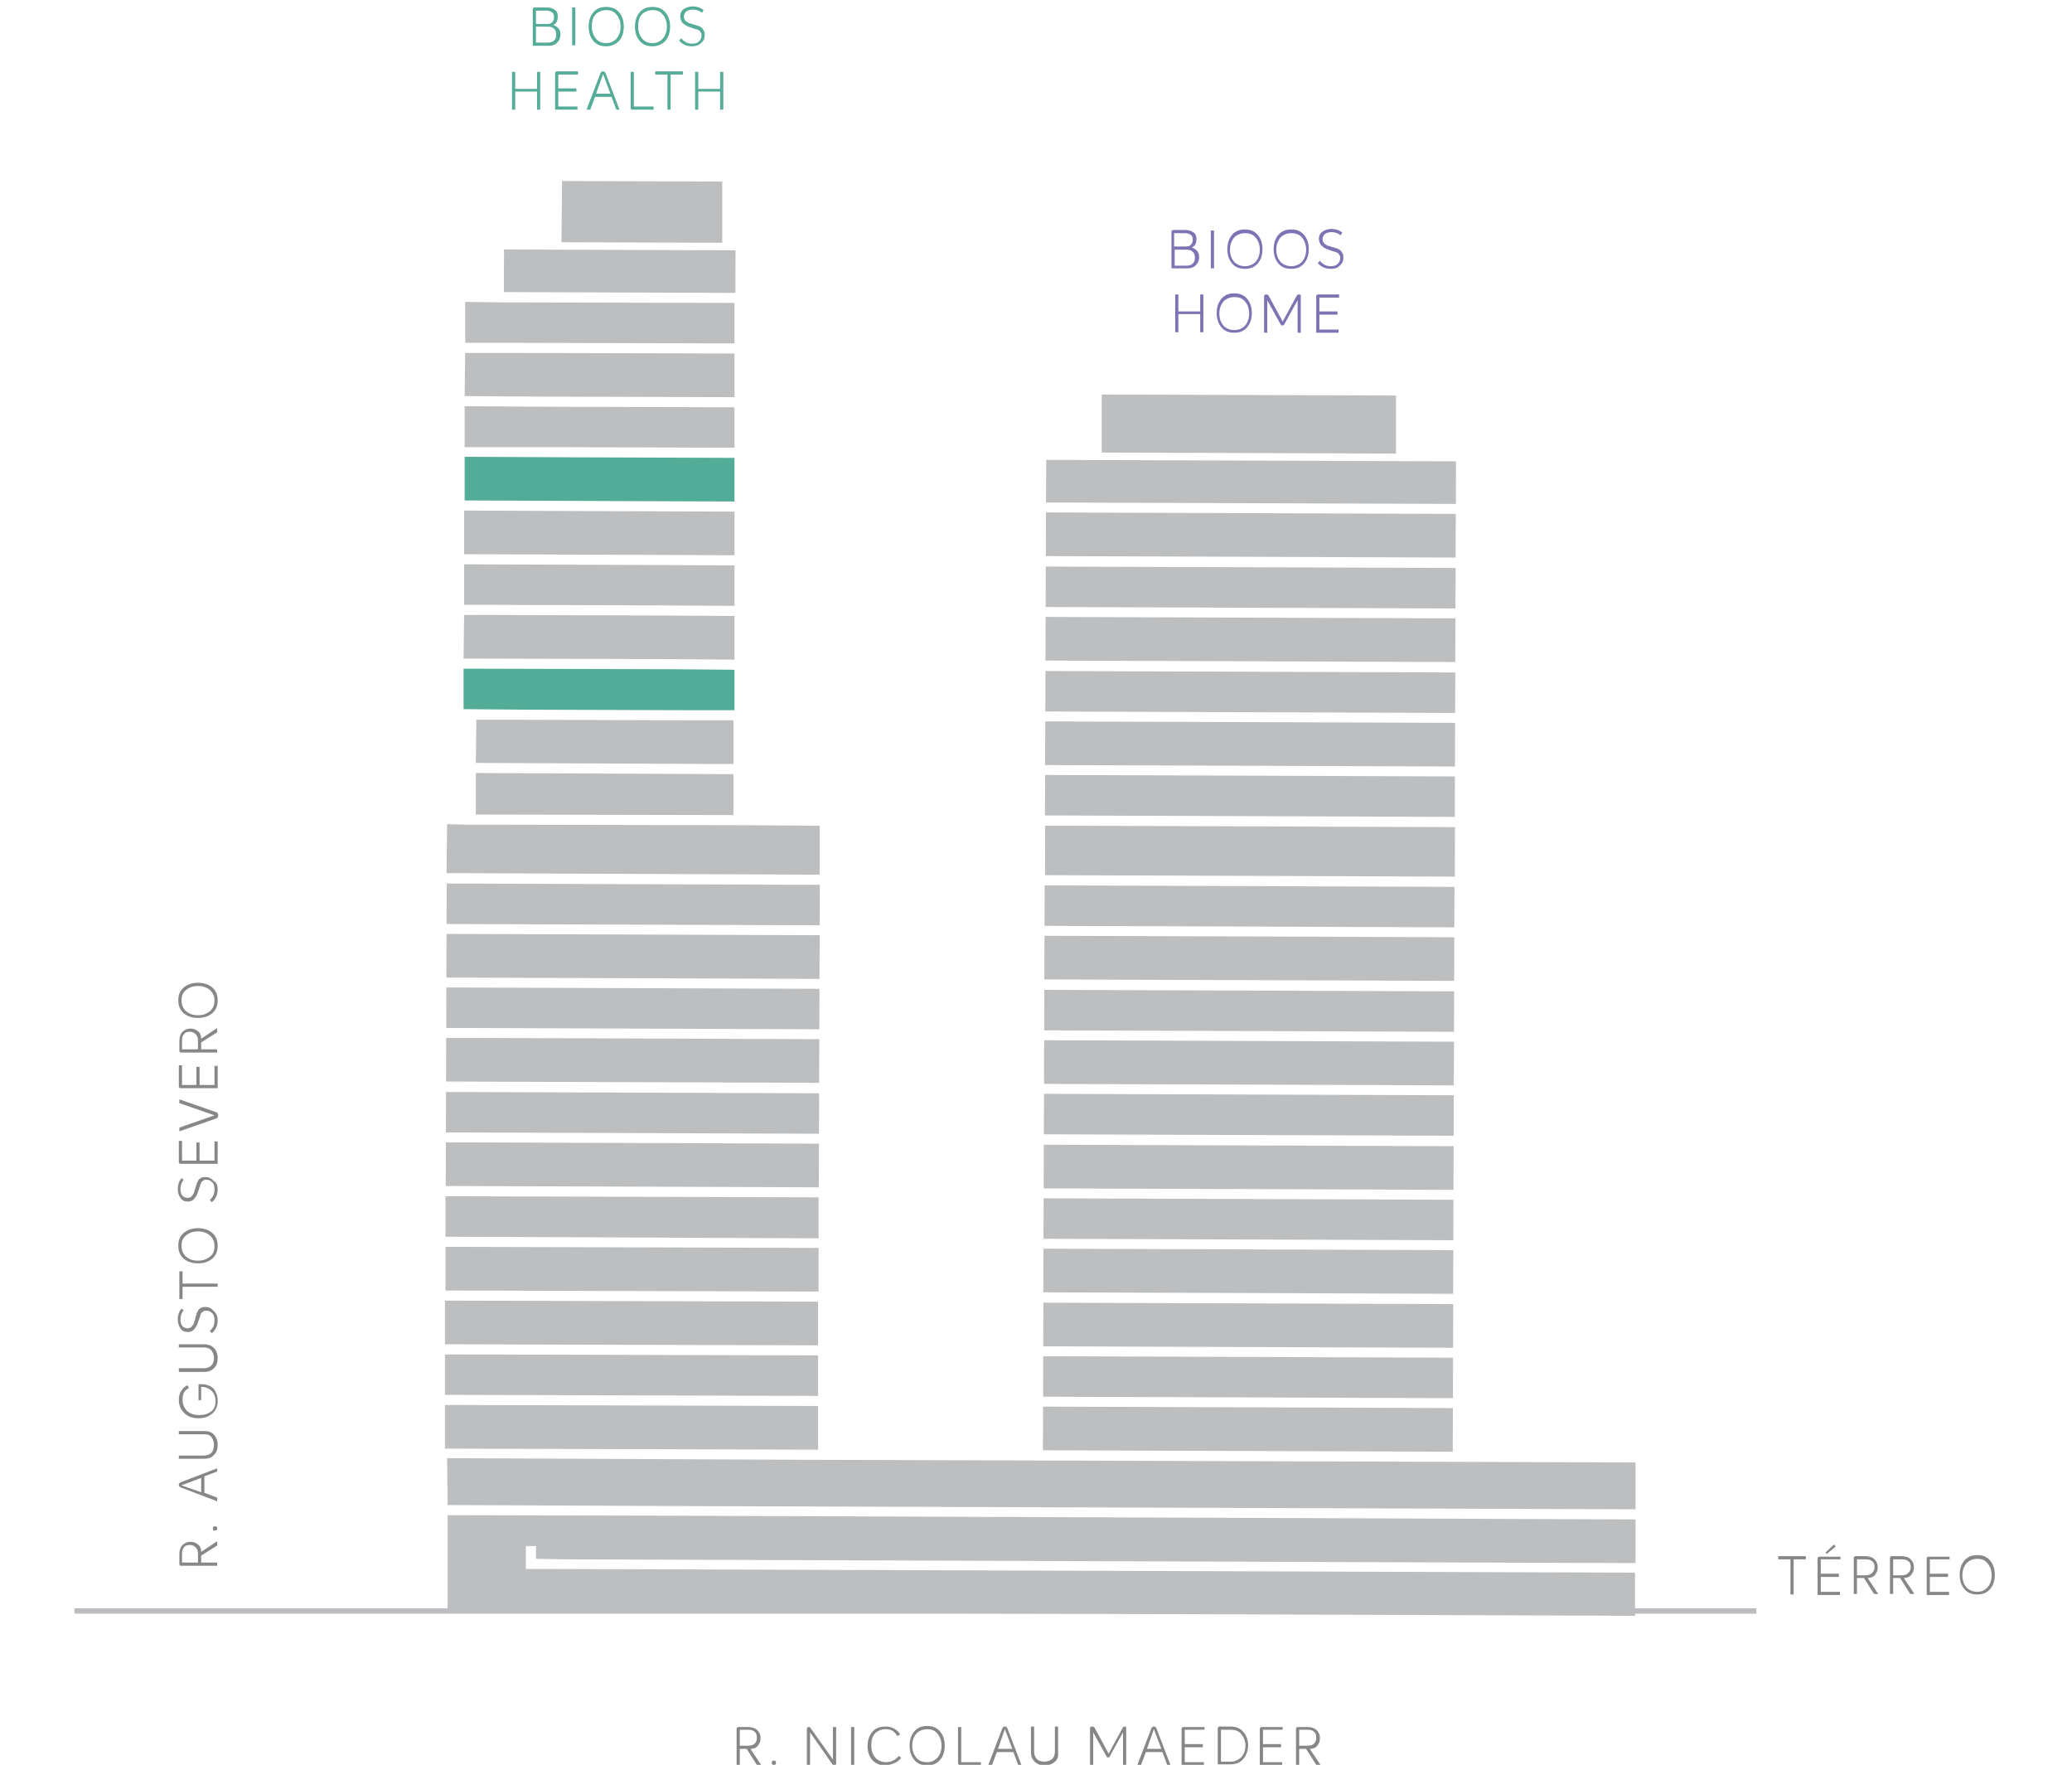 <?xml version="1.0" encoding="utf-8"?>
<!-- Generator: Adobe Illustrator 24.0.2, SVG Export Plug-In . SVG Version: 6.00 Build 0)  -->
<svg version="1.1" id="Camada_1" xmlns="http://www.w3.org/2000/svg" xmlns:xlink="http://www.w3.org/1999/xlink" x="0px" y="0px"
	 viewBox="0 0 389.3 331.5" style="enable-background:new 0 0 389.3 331.5;" xml:space="preserve">
<style type="text/css">
	.st0{fill:#878787;}
	.st1{fill:#55AC98;}
	.st2{fill:#7E74B4;}
	.st3{fill:#BBBDC0;}
	.st4{clip-path:url(#SVGID_2_);}
	.st5{fill:#BCBEC0;}
	.st6{fill:#53AC97;}
</style>
<g>
	<g>
		<path class="st0" d="M142.2,331.5l-1.9-3H139v3h-0.6v-6.8c0-0.1,0-0.2,0.1-0.2s0.1-0.1,0.2-0.1h1.9c0.7,0,1.3,0.2,1.7,0.6
			c0.4,0.4,0.6,0.9,0.6,1.5c0,0.6-0.2,1-0.5,1.4c-0.3,0.4-0.8,0.6-1.4,0.6l2,3H142.2z M139,324.9v3h1.5c0.6,0,1-0.1,1.3-0.4
			c0.3-0.3,0.4-0.6,0.4-1.1c0-0.5-0.1-0.9-0.4-1.1c-0.3-0.3-0.7-0.4-1.3-0.4H139z"/>
		<path class="st0" d="M145.4,331.5c-0.1,0-0.3,0-0.3-0.1c-0.1-0.1-0.1-0.2-0.1-0.3c0-0.1,0-0.3,0.1-0.3c0.1-0.1,0.2-0.1,0.3-0.1
			c0.1,0,0.3,0,0.3,0.1c0.1,0.1,0.1,0.2,0.1,0.3c0,0.1,0,0.3-0.1,0.3C145.7,331.5,145.5,331.5,145.4,331.5z"/>
		<path class="st0" d="M156.5,324.4h0.6v6.9c0,0.1,0,0.1-0.1,0.2c-0.1,0-0.1,0.1-0.2,0.1c-0.2,0-0.3-0.1-0.4-0.2l-4.2-6v6.2h-0.6
			v-6.9c0-0.1,0-0.1,0.1-0.2s0.1-0.1,0.2-0.1c0.1,0,0.2,0,0.2,0c0.1,0,0.1,0.1,0.1,0.1c0,0,0.1,0.1,0.1,0.1l4.2,5.9V324.4z"/>
		<path class="st0" d="M159.9,331.5v-7.1h0.6v7.1H159.9z"/>
		<path class="st0" d="M166.3,331.6c-0.9,0-1.7-0.3-2.3-0.9s-1-1.5-1-2.7c0-1.1,0.3-2,0.9-2.7s1.4-1,2.5-1c0.6,0,1.1,0.1,1.6,0.4
			c0.5,0.3,0.9,0.6,1.1,1.1l-0.5,0.3c-0.2-0.4-0.5-0.7-0.9-1c-0.4-0.2-0.8-0.3-1.3-0.3c-0.8,0-1.5,0.3-2,0.8s-0.7,1.3-0.7,2.3
			c0,1,0.3,1.7,0.8,2.3c0.5,0.5,1.2,0.8,1.9,0.8c0.5,0,1-0.1,1.4-0.3c0.4-0.2,0.8-0.5,1.1-0.9l0.4,0.4c-0.3,0.4-0.8,0.8-1.3,1
			S166.8,331.6,166.3,331.6z"/>
		<path class="st0" d="M174.2,331.6c-1,0-1.8-0.3-2.4-1c-0.6-0.7-0.9-1.6-0.9-2.7c0-1.1,0.3-2,0.9-2.7s1.4-1,2.4-1
			c1,0,1.8,0.3,2.4,1c0.6,0.7,0.9,1.6,0.9,2.7c0,1.1-0.3,2-0.9,2.7C176,331.3,175.2,331.6,174.2,331.6z M174.2,331
			c0.8,0,1.4-0.3,1.9-0.8c0.5-0.6,0.8-1.3,0.8-2.3c0-1-0.3-1.7-0.8-2.3c-0.5-0.6-1.1-0.8-1.9-0.8c-0.8,0-1.5,0.3-2,0.8
			c-0.5,0.6-0.8,1.3-0.8,2.3c0,1,0.3,1.7,0.8,2.3C172.7,330.8,173.4,331,174.2,331z"/>
		<path class="st0" d="M180.3,331.5c-0.1,0-0.2,0-0.2-0.1c-0.1-0.1-0.1-0.1-0.1-0.2v-6.8h0.6v6.6h3.7v0.6H180.3z"/>
		<path class="st0" d="M191.3,331.5l-0.9-2.4h-3.1l-0.9,2.4h-0.7l2.6-6.8c0.1-0.3,0.3-0.4,0.5-0.4s0.4,0.1,0.5,0.4l2.6,6.8H191.3z
			 M187.5,328.5h2.7l-1.4-3.7L187.5,328.5z"/>
		<path class="st0" d="M198.2,330.9c-0.4,0.4-1.1,0.7-1.9,0.7c-0.8,0-1.4-0.2-1.9-0.7s-0.7-1-0.7-1.8v-4.8h0.6v4.7
			c0,0.6,0.2,1.1,0.5,1.4c0.3,0.3,0.8,0.5,1.4,0.5c0.6,0,1.1-0.2,1.5-0.5c0.3-0.3,0.5-0.8,0.5-1.4v-4.7h0.6v4.8
			C198.9,329.9,198.7,330.5,198.2,330.9z"/>
		<path class="st0" d="M211.3,324.3c0.2,0,0.3,0.1,0.3,0.3v6.9h-0.6v-6.1l-2.6,4.7H208l-2.6-4.7v6.1h-0.6v-6.9c0-0.1,0-0.1,0.1-0.2
			s0.2-0.1,0.3-0.1c0.1,0,0.2,0,0.3,0.1c0.1,0,0.1,0.1,0.2,0.2l2.6,4.8l2.6-4.8c0.1-0.1,0.1-0.2,0.2-0.2
			C211.1,324.3,211.2,324.3,211.3,324.3z"/>
		<path class="st0" d="M219.3,331.5l-0.9-2.4h-3.1l-0.9,2.4h-0.7l2.6-6.8c0.1-0.3,0.3-0.4,0.5-0.4s0.4,0.1,0.5,0.4l2.6,6.8H219.3z
			 M215.5,328.5h2.7l-1.4-3.7L215.5,328.5z"/>
		<path class="st0" d="M226.3,324.9h-3.7v2.7h3.4v0.6h-3.4v2.8h3.6v0.6H222v-6.8c0-0.1,0-0.2,0.1-0.3s0.2-0.1,0.3-0.1h3.9V324.9z"/>
		<path class="st0" d="M228.8,331.5v-6.8c0-0.1,0-0.2,0.1-0.3c0.1-0.1,0.2-0.1,0.3-0.1h2c1,0,1.8,0.3,2.4,1c0.6,0.7,0.9,1.5,0.9,2.5
			c0,1-0.3,1.9-0.9,2.6c-0.6,0.7-1.4,1-2.4,1H228.8z M229.4,330.9h1.8c0.8,0,1.4-0.3,2-0.8c0.5-0.6,0.8-1.3,0.8-2.2
			c0-0.9-0.3-1.6-0.8-2.2c-0.5-0.6-1.2-0.8-2-0.8h-1.8V330.9z"/>
		<path class="st0" d="M241,324.9h-3.7v2.7h3.4v0.6h-3.4v2.8h3.6v0.6h-4.2v-6.8c0-0.1,0-0.2,0.1-0.3s0.2-0.1,0.3-0.1h3.9V324.9z"/>
		<path class="st0" d="M247.3,331.5l-1.9-3h-1.3v3h-0.6v-6.8c0-0.1,0-0.2,0.1-0.2s0.1-0.1,0.2-0.1h1.9c0.7,0,1.3,0.2,1.7,0.6
			c0.4,0.4,0.6,0.9,0.6,1.5c0,0.6-0.2,1-0.5,1.4c-0.3,0.4-0.8,0.6-1.4,0.6l2,3H247.3z M244.1,324.9v3h1.5c0.6,0,1-0.1,1.3-0.4
			c0.3-0.3,0.4-0.6,0.4-1.1c0-0.5-0.1-0.9-0.4-1.1c-0.3-0.3-0.7-0.4-1.3-0.4H244.1z"/>
	</g>
	<g>
		<path class="st0" d="M339.3,292.3v0.6h-2.3v6.6h-0.6v-6.6h-2.3v-0.6H339.3z"/>
		<path class="st0" d="M345.8,292.9h-3.7v2.7h3.4v0.6h-3.4v2.8h3.6v0.6h-4.2v-6.8c0-0.1,0-0.2,0.1-0.3s0.2-0.1,0.3-0.1h3.9V292.9z
			 M344.9,290.5l-1.7,1.4l-0.2-0.3l1.6-1.5L344.9,290.5z"/>
		<path class="st0" d="M352.1,299.4l-1.9-3h-1.3v3h-0.6v-6.8c0-0.1,0-0.2,0.1-0.2s0.1-0.1,0.2-0.1h1.9c0.7,0,1.3,0.2,1.7,0.6
			s0.6,0.9,0.6,1.5c0,0.6-0.2,1-0.5,1.4c-0.3,0.4-0.8,0.6-1.4,0.6l2,3H352.1z M348.9,292.9v3h1.5c0.6,0,1-0.1,1.3-0.4
			c0.3-0.3,0.5-0.6,0.5-1.1c0-0.5-0.1-0.9-0.4-1.1c-0.3-0.3-0.7-0.4-1.3-0.4H348.9z"/>
		<path class="st0" d="M358.9,299.4l-1.9-3h-1.3v3h-0.6v-6.8c0-0.1,0-0.2,0.1-0.2s0.1-0.1,0.2-0.1h1.9c0.7,0,1.3,0.2,1.7,0.6
			s0.6,0.9,0.6,1.5c0,0.6-0.2,1-0.5,1.4c-0.3,0.4-0.8,0.6-1.4,0.6l2,3H358.9z M355.7,292.9v3h1.5c0.6,0,1-0.1,1.3-0.4
			c0.3-0.3,0.5-0.6,0.5-1.1c0-0.5-0.1-0.9-0.4-1.1c-0.3-0.3-0.7-0.4-1.3-0.4H355.7z"/>
		<path class="st0" d="M366.3,292.9h-3.7v2.7h3.4v0.6h-3.4v2.8h3.6v0.6H362v-6.8c0-0.1,0-0.2,0.1-0.3c0.1-0.1,0.2-0.1,0.3-0.1h3.9
			V292.9z"/>
		<path class="st0" d="M371.5,299.5c-1,0-1.8-0.3-2.4-1c-0.6-0.7-0.9-1.6-0.9-2.7c0-1.1,0.3-2,0.9-2.7c0.6-0.7,1.4-1,2.4-1
			c1,0,1.8,0.3,2.4,1c0.6,0.7,0.9,1.6,0.9,2.7c0,1.1-0.3,2-0.9,2.7C373.3,299.2,372.5,299.5,371.5,299.5z M371.5,299
			c0.8,0,1.4-0.3,1.9-0.8c0.5-0.6,0.8-1.3,0.8-2.3c0-1-0.3-1.7-0.8-2.3c-0.5-0.6-1.1-0.8-1.9-0.8c-0.8,0-1.5,0.3-2,0.8
			c-0.5,0.6-0.8,1.3-0.8,2.3c0,1,0.3,1.7,0.8,2.3C370,298.7,370.7,299,371.5,299z"/>
	</g>
	<g>
		<path class="st1" d="M100.1,8.6V1.8c0-0.1,0-0.2,0.1-0.3c0.1-0.1,0.2-0.1,0.3-0.1h2.3c0.6,0,1.1,0.2,1.5,0.5
			c0.4,0.3,0.5,0.7,0.5,1.3c0,0.3-0.1,0.7-0.2,0.9c-0.2,0.3-0.4,0.5-0.7,0.6v0c0.4,0.1,0.7,0.3,1,0.6c0.3,0.3,0.4,0.7,0.4,1.2
			c0,0.6-0.2,1.1-0.6,1.5c-0.4,0.4-0.9,0.6-1.5,0.6H100.1z M100.7,4.5h2.2c0.4,0,0.7-0.1,0.9-0.4c0.2-0.2,0.3-0.5,0.3-0.9
			c0-0.4-0.1-0.7-0.4-0.9S103.1,2,102.7,2h-2V4.5z M100.7,8h2.2c0.5,0,0.9-0.1,1.2-0.4c0.3-0.3,0.4-0.6,0.4-1.1
			c0-0.5-0.1-0.8-0.4-1.1c-0.3-0.3-0.7-0.4-1.2-0.4h-2.2V8z"/>
		<path class="st1" d="M107.5,8.6V1.4h0.6v7.1H107.5z"/>
		<path class="st1" d="M113.9,8.7c-1,0-1.8-0.3-2.4-1s-0.9-1.6-0.9-2.7c0-1.1,0.3-2,0.9-2.7s1.4-1,2.4-1c1,0,1.8,0.3,2.4,1
			c0.6,0.7,0.9,1.6,0.9,2.7c0,1.1-0.3,2-0.9,2.7C115.7,8.3,114.9,8.7,113.9,8.7z M113.9,8.1c0.8,0,1.4-0.3,1.9-0.8
			c0.5-0.6,0.8-1.3,0.8-2.3c0-1-0.3-1.7-0.8-2.3s-1.1-0.8-1.9-0.8c-0.8,0-1.5,0.3-2,0.8S111.2,4,111.2,5c0,1,0.3,1.7,0.8,2.3
			C112.4,7.8,113.1,8.1,113.9,8.1z"/>
		<path class="st1" d="M122.6,8.7c-1,0-1.8-0.3-2.4-1s-0.9-1.6-0.9-2.7c0-1.1,0.3-2,0.9-2.7s1.4-1,2.4-1c1,0,1.8,0.3,2.4,1
			c0.6,0.7,0.9,1.6,0.9,2.7c0,1.1-0.3,2-0.9,2.7C124.4,8.3,123.6,8.7,122.6,8.7z M122.6,8.1c0.8,0,1.4-0.3,1.9-0.8
			c0.5-0.6,0.8-1.3,0.8-2.3c0-1-0.3-1.7-0.8-2.3s-1.1-0.8-1.9-0.8c-0.8,0-1.5,0.3-2,0.8S119.9,4,119.9,5c0,1,0.3,1.7,0.8,2.3
			C121.1,7.8,121.8,8.1,122.6,8.1z"/>
		<path class="st1" d="M130,8.7c-0.5,0-1-0.1-1.4-0.3c-0.4-0.2-0.8-0.5-1-0.8l0.4-0.4c0.5,0.6,1.1,1,2,1c0.5,0,1-0.1,1.3-0.4
			c0.3-0.3,0.5-0.6,0.5-1.1c0-0.1,0-0.2,0-0.3c0-0.1,0-0.2-0.1-0.2c0-0.1-0.1-0.1-0.1-0.2c-0.1-0.1-0.1-0.1-0.1-0.2
			c0,0-0.1-0.1-0.2-0.1s-0.2-0.1-0.2-0.1c0,0-0.1-0.1-0.3-0.1c-0.1,0-0.2-0.1-0.3-0.1c-0.1,0-0.1,0-0.3-0.1c-0.1,0-0.2-0.1-0.3-0.1
			c-0.3-0.1-0.6-0.2-0.8-0.3c-0.2-0.1-0.4-0.2-0.6-0.4c-0.2-0.1-0.4-0.3-0.5-0.6c-0.1-0.2-0.2-0.5-0.2-0.8c0-0.6,0.2-1.1,0.7-1.4
			c0.4-0.3,1-0.5,1.7-0.5c0.7,0,1.4,0.2,2,0.7l-0.3,0.5c-0.5-0.4-1.1-0.6-1.7-0.6c-0.5,0-0.9,0.1-1.2,0.3c-0.3,0.2-0.5,0.6-0.5,1
			c0,0.2,0,0.3,0.1,0.5c0.1,0.1,0.1,0.3,0.2,0.3c0.1,0.1,0.2,0.2,0.4,0.3s0.3,0.2,0.5,0.2c0.1,0,0.3,0.1,0.6,0.2c0,0,0.1,0,0.1,0
			c0.3,0.1,0.5,0.2,0.6,0.2c0.1,0,0.3,0.1,0.5,0.2s0.4,0.2,0.5,0.4c0.1,0.1,0.2,0.3,0.3,0.5c0.1,0.2,0.1,0.4,0.1,0.7
			c0,0.6-0.2,1.1-0.7,1.5C131.3,8.5,130.7,8.7,130,8.7z"/>
	</g>
	<g>
		<path class="st1" d="M96.2,20.6v-7.1h0.6v3.2h4.1v-3.2h0.6v7.1h-0.6v-3.4h-4.1v3.4H96.2z"/>
		<path class="st1" d="M108.6,14h-3.7v2.6h3.4v0.6h-3.4V20h3.6v0.6h-4.2v-6.8c0-0.1,0-0.2,0.1-0.3c0.1-0.1,0.2-0.1,0.3-0.1h3.9V14z"
			/>
		<path class="st1" d="M115.8,20.6l-0.9-2.4h-3.1l-0.9,2.4h-0.7l2.6-6.8c0.1-0.3,0.3-0.4,0.5-0.4s0.4,0.1,0.5,0.4l2.6,6.8H115.8z
			 M112,17.6h2.7l-1.4-3.7L112,17.6z"/>
		<path class="st1" d="M118.8,20.6c-0.1,0-0.2,0-0.2-0.1c-0.1-0.1-0.1-0.1-0.1-0.2v-6.8h0.6V20h3.7v0.6H118.8z"/>
		<path class="st1" d="M128.3,13.4V14h-2.3v6.6h-0.6V14h-2.3v-0.6H128.3z"/>
		<path class="st1" d="M130.6,20.6v-7.1h0.6v3.2h4.1v-3.2h0.6v7.1h-0.6v-3.4h-4.1v3.4H130.6z"/>
	</g>
	<g>
		<path class="st2" d="M220.1,50.4v-6.8c0-0.1,0-0.2,0.1-0.3c0.1-0.1,0.2-0.1,0.3-0.1h2.3c0.6,0,1.1,0.2,1.5,0.5
			c0.4,0.3,0.5,0.7,0.5,1.3c0,0.3-0.1,0.7-0.2,0.9c-0.2,0.3-0.4,0.5-0.7,0.6v0c0.4,0.1,0.7,0.3,1,0.6c0.3,0.3,0.4,0.7,0.4,1.2
			c0,0.6-0.2,1.1-0.6,1.5c-0.4,0.4-0.9,0.6-1.5,0.6H220.1z M220.7,46.3h2.2c0.4,0,0.7-0.1,0.9-0.4c0.2-0.2,0.3-0.5,0.3-0.9
			c0-0.4-0.1-0.7-0.4-0.9s-0.6-0.3-1.1-0.3h-2V46.3z M220.7,49.9h2.2c0.5,0,0.9-0.1,1.2-0.4c0.3-0.3,0.4-0.6,0.4-1.1
			c0-0.5-0.1-0.8-0.4-1.1c-0.3-0.3-0.7-0.4-1.2-0.4h-2.2V49.9z"/>
		<path class="st2" d="M227.5,50.4v-7.1h0.6v7.1H227.5z"/>
		<path class="st2" d="M233.9,50.5c-1,0-1.8-0.3-2.4-1c-0.6-0.7-0.9-1.6-0.9-2.7c0-1.1,0.3-2,0.9-2.7c0.6-0.7,1.4-1,2.4-1
			c1,0,1.8,0.3,2.4,1s0.9,1.6,0.9,2.7c0,1.1-0.3,2-0.9,2.7C235.7,50.2,234.9,50.5,233.9,50.5z M233.9,50c0.8,0,1.5-0.3,2-0.8
			c0.5-0.6,0.8-1.3,0.8-2.3c0-1-0.3-1.7-0.8-2.3s-1.2-0.8-2-0.8c-0.8,0-1.5,0.3-2,0.8c-0.5,0.6-0.8,1.3-0.8,2.3c0,1,0.3,1.7,0.8,2.3
			C232.4,49.7,233.1,50,233.9,50z"/>
		<path class="st2" d="M242.6,50.5c-1,0-1.8-0.3-2.4-1c-0.6-0.7-0.9-1.6-0.9-2.7c0-1.1,0.3-2,0.9-2.7c0.6-0.7,1.4-1,2.4-1
			c1,0,1.8,0.3,2.4,1s0.9,1.6,0.9,2.7c0,1.1-0.3,2-0.9,2.7C244.4,50.2,243.6,50.5,242.6,50.5z M242.6,50c0.8,0,1.5-0.3,2-0.8
			c0.5-0.6,0.8-1.3,0.8-2.3c0-1-0.3-1.7-0.8-2.3s-1.2-0.8-2-0.8c-0.8,0-1.5,0.3-2,0.8c-0.5,0.6-0.8,1.3-0.8,2.3c0,1,0.3,1.7,0.8,2.3
			C241.1,49.7,241.8,50,242.6,50z"/>
		<path class="st2" d="M250,50.5c-0.5,0-1-0.1-1.4-0.3c-0.4-0.2-0.8-0.5-1-0.8l0.4-0.4c0.5,0.6,1.1,1,2,1c0.5,0,1-0.1,1.3-0.4
			s0.5-0.6,0.5-1.1c0-0.1,0-0.2,0-0.3c0-0.1,0-0.2-0.1-0.2c0-0.1-0.1-0.1-0.1-0.2c-0.1-0.1-0.1-0.1-0.1-0.2c0,0-0.1-0.1-0.2-0.1
			s-0.2-0.1-0.2-0.1c0,0-0.1-0.1-0.3-0.1c-0.1,0-0.2-0.1-0.3-0.1s-0.1,0-0.3-0.1c-0.2,0-0.2-0.1-0.3-0.1c-0.3-0.1-0.6-0.2-0.8-0.3
			c-0.2-0.1-0.4-0.2-0.6-0.4s-0.4-0.3-0.5-0.6c-0.1-0.2-0.2-0.5-0.2-0.8c0-0.6,0.2-1.1,0.7-1.4c0.4-0.3,1-0.5,1.7-0.5
			c0.7,0,1.4,0.2,2,0.7l-0.3,0.5c-0.5-0.4-1.1-0.6-1.7-0.6c-0.5,0-0.9,0.1-1.2,0.3c-0.3,0.2-0.5,0.6-0.5,1c0,0.2,0,0.3,0.1,0.5
			c0.1,0.1,0.1,0.3,0.2,0.3c0.1,0.1,0.2,0.2,0.4,0.3c0.2,0.1,0.3,0.2,0.5,0.2c0.1,0,0.3,0.1,0.6,0.2c0,0,0.1,0,0.1,0
			c0.3,0.1,0.5,0.2,0.6,0.2c0.1,0,0.3,0.1,0.5,0.2c0.2,0.1,0.4,0.2,0.5,0.4c0.1,0.1,0.2,0.3,0.3,0.5c0.1,0.2,0.1,0.4,0.1,0.7
			c0,0.6-0.2,1.1-0.7,1.5C251.3,50.4,250.7,50.5,250,50.5z"/>
	</g>
	<g>
		<path class="st2" d="M220.8,62.4v-7.1h0.6v3.2h4.1v-3.2h0.6v7.1h-0.6V59h-4.1v3.4H220.8z"/>
		<path class="st2" d="M231.9,62.5c-1,0-1.8-0.3-2.4-1c-0.6-0.7-0.9-1.6-0.9-2.7c0-1.1,0.3-2,0.9-2.7c0.6-0.7,1.4-1,2.4-1
			c1,0,1.8,0.3,2.4,1s0.9,1.6,0.9,2.7c0,1.1-0.3,2-0.9,2.7C233.7,62.2,232.9,62.5,231.9,62.5z M231.9,62c0.8,0,1.5-0.3,2-0.8
			c0.5-0.6,0.8-1.3,0.8-2.3c0-1-0.3-1.7-0.8-2.3s-1.2-0.8-2-0.8c-0.8,0-1.5,0.3-2,0.8c-0.5,0.6-0.8,1.3-0.8,2.3c0,1,0.3,1.7,0.8,2.3
			C230.4,61.7,231.1,62,231.9,62z"/>
		<path class="st2" d="M244.1,55.3c0.2,0,0.3,0.1,0.3,0.3v6.9h-0.6v-6.1l-2.6,4.7h-0.5l-2.6-4.7v6.1h-0.6v-6.9c0-0.1,0-0.1,0.1-0.2
			c0.1,0,0.2-0.1,0.3-0.1c0.1,0,0.2,0,0.3,0.1c0.1,0,0.1,0.1,0.2,0.2l2.6,4.8l2.6-4.8c0.1-0.1,0.1-0.2,0.2-0.2
			C243.9,55.3,244,55.3,244.1,55.3z"/>
		<path class="st2" d="M251.6,55.9h-3.7v2.6h3.4v0.6h-3.4v2.8h3.6v0.6h-4.2v-6.8c0-0.1,0-0.2,0.1-0.3c0.1-0.1,0.2-0.1,0.3-0.1h3.9
			V55.9z"/>
	</g>
	<g>
		<path class="st0" d="M40.8,290.3l-3,1.9v1.3h3v0.6H34c-0.1,0-0.2,0-0.2-0.1c-0.1-0.1-0.1-0.1-0.1-0.2v-1.9c0-0.7,0.2-1.3,0.6-1.7
			c0.4-0.4,0.9-0.6,1.5-0.6c0.6,0,1,0.2,1.4,0.5c0.4,0.3,0.6,0.8,0.6,1.4l3-2V290.3z M34.2,293.5h3v-1.5c0-0.6-0.1-1-0.4-1.3
			c-0.3-0.3-0.6-0.5-1.1-0.5c-0.5,0-0.9,0.1-1.1,0.4c-0.3,0.3-0.4,0.7-0.4,1.3V293.5z"/>
		<path class="st0" d="M40.8,287.1c0,0.1,0,0.3-0.1,0.3s-0.2,0.1-0.3,0.1c-0.1,0-0.3,0-0.3-0.1c-0.1-0.1-0.1-0.2-0.1-0.3
			c0-0.1,0-0.3,0.1-0.3c0.1-0.1,0.2-0.1,0.3-0.1c0.1,0,0.3,0,0.3,0.1C40.8,286.8,40.8,286.9,40.8,287.1z"/>
		<path class="st0" d="M40.8,276.4l-2.4,0.9v3.1l2.4,0.9v0.7l-6.8-2.6c-0.3-0.1-0.4-0.3-0.4-0.5s0.1-0.4,0.4-0.5l6.8-2.6V276.4z
			 M37.8,280.3v-2.7l-3.7,1.4L37.8,280.3z"/>
		<path class="st0" d="M40.2,269.5c0.4,0.4,0.7,1.1,0.7,1.9s-0.2,1.4-0.7,1.9s-1,0.7-1.8,0.7h-4.8v-0.6h4.7c0.6,0,1.1-0.2,1.4-0.5
			s0.5-0.8,0.5-1.5s-0.2-1.1-0.5-1.5s-0.8-0.5-1.4-0.5h-4.7v-0.6h4.8C39.2,268.8,39.8,269,40.2,269.5z"/>
		<path class="st0" d="M40.9,263.1c0,1-0.3,1.8-1,2.4c-0.7,0.6-1.5,0.9-2.6,0.9c-1.1,0-2-0.3-2.7-1s-1-1.5-1-2.5
			c0-0.7,0.2-1.3,0.5-1.7c0.3-0.5,0.7-0.8,1.1-1l0.3,0.5c-0.4,0.2-0.7,0.5-0.9,0.8c-0.2,0.4-0.3,0.8-0.3,1.4c0,0.9,0.3,1.5,0.8,2.1
			c0.6,0.5,1.3,0.8,2.3,0.8c0.9,0,1.7-0.2,2.3-0.7c0.6-0.5,0.8-1.1,0.8-1.9c0-0.7-0.2-1.4-0.7-1.9c-0.5-0.5-1.1-0.8-2-0.8v2.5h-0.5
			v-3h0.5c1,0,1.8,0.3,2.4,0.9C40.6,261.5,40.9,262.2,40.9,263.1z"/>
		<path class="st0" d="M40.2,253.2c0.4,0.4,0.7,1.1,0.7,1.9c0,0.8-0.2,1.4-0.7,1.9c-0.4,0.4-1,0.7-1.8,0.7h-4.8V257h4.7
			c0.6,0,1.1-0.2,1.4-0.5c0.3-0.3,0.5-0.8,0.5-1.4c0-0.6-0.2-1.1-0.5-1.5c-0.3-0.3-0.8-0.5-1.4-0.5h-4.7v-0.6h4.8
			C39.2,252.5,39.8,252.8,40.2,253.2z"/>
		<path class="st0" d="M40.9,248c0,0.5-0.1,1-0.3,1.4c-0.2,0.4-0.5,0.8-0.8,1l-0.4-0.4c0.6-0.5,0.9-1.1,0.9-2c0-0.5-0.1-1-0.4-1.3
			c-0.3-0.3-0.6-0.5-1.1-0.5c-0.1,0-0.2,0-0.3,0c-0.1,0-0.2,0-0.2,0.1c-0.1,0-0.1,0.1-0.2,0.1c-0.1,0.1-0.1,0.1-0.2,0.1
			c0,0-0.1,0.1-0.1,0.2c-0.1,0.1-0.1,0.2-0.1,0.2c0,0-0.1,0.1-0.1,0.3s-0.1,0.2-0.1,0.3c0,0.1-0.1,0.2-0.1,0.3
			c0,0.1-0.1,0.2-0.1,0.3c-0.1,0.3-0.2,0.6-0.3,0.8c-0.1,0.2-0.2,0.4-0.4,0.6c-0.1,0.2-0.3,0.4-0.5,0.5s-0.5,0.2-0.8,0.2
			c-0.6,0-1.1-0.2-1.4-0.7c-0.3-0.4-0.5-1-0.5-1.7c0-0.7,0.2-1.4,0.7-2l0.4,0.3c-0.4,0.5-0.6,1.1-0.6,1.7c0,0.5,0.1,0.9,0.3,1.2
			c0.2,0.3,0.6,0.5,1,0.5c0.2,0,0.3,0,0.5-0.1c0.1-0.1,0.3-0.1,0.3-0.2s0.2-0.2,0.3-0.4c0.1-0.2,0.2-0.3,0.2-0.5
			c0-0.1,0.1-0.3,0.2-0.6c0,0,0-0.1,0-0.2c0.1-0.3,0.2-0.5,0.2-0.6c0-0.1,0.1-0.3,0.2-0.5s0.2-0.4,0.3-0.5c0.1-0.1,0.3-0.2,0.5-0.3
			c0.2-0.1,0.4-0.1,0.7-0.1c0.6,0,1.1,0.2,1.5,0.7C40.7,246.7,40.9,247.3,40.9,248z"/>
		<path class="st0" d="M33.7,238.8h0.6v2.3h6.6v0.6h-6.6v2.3h-0.6V238.8z"/>
		<path class="st0" d="M40.9,234c0,1-0.3,1.8-1,2.4c-0.7,0.6-1.6,0.9-2.7,0.9c-1.1,0-2-0.3-2.7-0.9c-0.7-0.6-1-1.4-1-2.4
			c0-1,0.3-1.8,1-2.4c0.7-0.6,1.6-0.9,2.7-0.9c1.1,0,2,0.3,2.7,0.9C40.6,232.2,40.9,233.1,40.9,234z M40.3,234
			c0-0.8-0.3-1.4-0.8-1.9c-0.6-0.5-1.3-0.8-2.3-0.8c-1,0-1.7,0.3-2.3,0.8c-0.6,0.5-0.8,1.1-0.8,1.9c0,0.8,0.3,1.5,0.8,2
			c0.6,0.5,1.3,0.8,2.3,0.8c1,0,1.7-0.3,2.3-0.8C40.1,235.5,40.3,234.9,40.3,234z"/>
		<path class="st0" d="M40.9,223.4c0,0.5-0.1,1-0.3,1.4c-0.2,0.4-0.5,0.8-0.8,1l-0.4-0.4c0.6-0.5,0.9-1.1,0.9-2c0-0.5-0.1-1-0.4-1.3
			c-0.3-0.3-0.6-0.5-1.1-0.5c-0.1,0-0.2,0-0.3,0c-0.1,0-0.2,0-0.2,0.1s-0.1,0.1-0.2,0.1c-0.1,0.1-0.1,0.1-0.2,0.2
			c0,0-0.1,0.1-0.1,0.2c-0.1,0.1-0.1,0.2-0.1,0.2c0,0-0.1,0.1-0.1,0.3s-0.1,0.2-0.1,0.3s-0.1,0.1-0.1,0.3s-0.1,0.2-0.1,0.3
			c-0.1,0.3-0.2,0.6-0.3,0.8c-0.1,0.2-0.2,0.4-0.4,0.6c-0.1,0.2-0.3,0.4-0.5,0.5c-0.2,0.1-0.5,0.2-0.8,0.2c-0.6,0-1.1-0.2-1.4-0.7
			c-0.3-0.4-0.5-1-0.5-1.7c0-0.7,0.2-1.4,0.7-2l0.4,0.3c-0.4,0.5-0.6,1.1-0.6,1.7c0,0.5,0.1,0.9,0.3,1.2c0.2,0.3,0.6,0.5,1,0.5
			c0.2,0,0.3,0,0.5-0.1s0.3-0.1,0.3-0.2c0.1-0.1,0.2-0.2,0.3-0.4c0.1-0.2,0.2-0.3,0.2-0.5c0-0.1,0.1-0.3,0.2-0.6c0,0,0-0.1,0-0.1
			c0.1-0.3,0.2-0.5,0.2-0.6s0.1-0.3,0.2-0.5s0.2-0.4,0.3-0.5c0.1-0.1,0.3-0.2,0.5-0.3c0.2-0.1,0.4-0.1,0.7-0.1
			c0.6,0,1.1,0.2,1.5,0.7C40.7,222.1,40.9,222.7,40.9,223.4z"/>
		<path class="st0" d="M34.2,214.3v3.7h2.7v-3.4h0.6v3.4h2.8v-3.6h0.6v4.2H34c-0.1,0-0.2,0-0.3-0.1c-0.1-0.1-0.1-0.2-0.1-0.3v-3.9
			H34.2z"/>
		<path class="st0" d="M33.7,207.2v-0.7l6.9,2.4c0.3,0.1,0.4,0.3,0.4,0.6c0,0.3-0.1,0.5-0.4,0.6l-6.9,2.4l0-0.7l6.6-2.3L33.7,207.2z
			"/>
		<path class="st0" d="M34.2,200.1v3.7h2.7v-3.4h0.6v3.4h2.8v-3.6h0.6v4.2H34c-0.1,0-0.2,0-0.3-0.1s-0.1-0.2-0.1-0.3v-3.9H34.2z"/>
		<path class="st0" d="M40.8,193.9l-3,1.9v1.3h3v0.6H34c-0.1,0-0.2,0-0.2-0.1c-0.1-0.1-0.1-0.1-0.1-0.2v-1.9c0-0.7,0.2-1.3,0.6-1.7
			c0.4-0.4,0.9-0.6,1.5-0.6c0.6,0,1,0.2,1.4,0.5c0.4,0.3,0.6,0.8,0.6,1.4l3-2V193.9z M34.2,197.1h3v-1.5c0-0.6-0.1-1-0.4-1.3
			c-0.3-0.3-0.6-0.5-1.1-0.5c-0.5,0-0.9,0.1-1.1,0.4c-0.3,0.3-0.4,0.7-0.4,1.3V197.1z"/>
		<path class="st0" d="M40.9,187.9c0,1-0.3,1.8-1,2.4c-0.7,0.6-1.6,0.9-2.7,0.9c-1.1,0-2-0.3-2.7-0.9s-1-1.4-1-2.4
			c0-1,0.3-1.8,1-2.4c0.7-0.6,1.6-0.9,2.7-0.9c1.1,0,2,0.3,2.7,0.9C40.6,186.1,40.9,186.9,40.9,187.9z M40.3,187.9
			c0-0.8-0.3-1.4-0.8-1.9c-0.6-0.5-1.3-0.8-2.3-0.8c-1,0-1.7,0.3-2.3,0.8c-0.6,0.5-0.8,1.2-0.8,1.9c0,0.8,0.3,1.5,0.8,2
			c0.6,0.5,1.3,0.8,2.3,0.8c1,0,1.7-0.3,2.3-0.8C40.1,189.3,40.3,188.7,40.3,187.9z"/>
	</g>
	<g>
		<rect x="14" y="302.1" class="st3" width="316" height="1"/>
	</g>
	<g>
		<defs>
			<rect id="SVGID_1_" x="61.3" y="34" width="261.8" height="269.5"/>
		</defs>
		<clipPath id="SVGID_2_">
			<use xlink:href="#SVGID_1_"  style="overflow:visible;"/>
		</clipPath>
		<g class="st4">
			<path class="st5" d="M-919.6,254.6l-70.1-0.2c0,2.5,0,5.1,0,7.6l70.1,0.2L-919.6,254.6z"/>
		</g>
		<g class="st4">
			
				<rect x="-958.5" y="144.6" transform="matrix(3.538184e-03 -1 1 3.538184e-03 -1130.656 -775.404)" class="st5" width="8.2" height="70.1"/>
		</g>
		<g class="st4">
			<path class="st5" d="M-919.6,244.5l-70.1-0.2c0,2.7,0,5.5,0,8.2l70.1,0.2L-919.6,244.5z"/>
		</g>
		<g class="st4">
			
				<rect x="-958.2" y="134.8" transform="matrix(3.538184e-03 -1 1 3.538184e-03 -1120.825 -785.131)" class="st5" width="7.6" height="70.1"/>
		</g>
		<g class="st4">
			<polygon class="st5" points="-919.3,155.1 -933.6,155 -985.8,154.9 -989.4,154.8 -989.4,164 -919.3,164.3 			"/>
		</g>
		<g class="st4">
			<path class="st5" d="M-919.6,234.4l-70.1-0.2c0,2.7,0,5.5,0,8.2l70.1,0.2L-919.6,234.4z"/>
		</g>
		<g class="st4">
			
				<rect x="-958.6" y="183.8" transform="matrix(3.538184e-03 -1 1 3.538184e-03 -1169.982 -736.492)" class="st5" width="8.2" height="70.1"/>
		</g>
		<g class="st4">
			
				<rect x="-958.6" y="164.2" transform="matrix(3.523815e-03 -1 1 3.523815e-03 -1150.333 -755.945)" class="st5" width="8.2" height="70.1"/>
		</g>
		<g class="st4">
			
				<rect x="-958.3" y="174" transform="matrix(3.538184e-03 -1 1 3.538184e-03 -1160.151 -746.22)" class="st5" width="7.6" height="70.1"/>
		</g>
		<g class="st4">
			<path class="st5" d="M-919.5,224.9l-70.1-0.2l0,4.6c0,1,0,2,0,3l70.1,0.2L-919.5,224.9z"/>
		</g>
		<g class="st4">
			<path class="st5" d="M-919.7,264.1l-70.1-0.2c0,2.7,0,5.5,0,8.2l70.1,0.2L-919.7,264.1z"/>
		</g>
		<g class="st4">
			<polygon class="st5" points="-943.9,133.4 -935.5,133.4 -935,133.4 -935,134.2 -935,134.4 -935,134.2 -935,133.3 -934.9,114.8 
				-934.9,95.2 -934.8,85.1 -934.8,75.6 -934.8,65.5 -934.7,56 -934.7,56.9 -935.2,56.9 -979,56.8 -985.9,56.7 -986,64.4 
				-975.5,64.4 -935.2,64.5 -934.8,64.5 -934.8,65.5 -934.8,66.4 -935.2,66.4 -974.7,66.3 -986,66.3 -986,74.4 -970.9,74.5 
				-935.3,74.6 -934.8,74.6 -934.8,75.6 -934.8,76.5 -935.3,76.5 -970,76.4 -986,76.3 -986,84 -966.5,84 -935.3,84.1 -934.8,84.1 
				-934.8,85.1 -934.8,86 -935.3,86 -965.7,85.9 -986,85.8 -986.1,94 -961.9,94.1 -935.3,94.2 -934.9,94.2 -934.9,95.2 -934.9,96.1 
				-935.3,96.1 -961,96 -986.1,95.9 -986.1,104.1 -957.3,104.2 -935.4,104.3 -934.9,104.3 -934.9,105.2 -934.9,106.2 -935.4,106.2 
				-956.4,106.1 -986.1,106 -986.1,113.6 -952.9,113.7 -935.4,113.8 -934.9,113.8 -934.9,114.8 -935,115.7 -935.4,115.7 -952,115.6 
				-986.1,115.5 -986.2,123.7 -948.3,123.8 -935.4,123.9 -935,123.9 -935,124.8 -935,125.8 -935.4,125.8 -947.4,125.7 -986.2,125.6 
				-986.2,133.2 -974.9,133.3 			"/>
		</g>
		<g class="st4">
			<polygon class="st5" points="-989.3,273.9 -989.3,282.7 -942.6,282.9 -766,283.5 -766,274.7 -921.7,274.2 			"/>
		</g>
		<g class="st4">
			<polygon class="st6" points="-989.2,284.6 -989.2,302.2 -989.2,302.7 -766.1,303.5 -766.1,295.4 -971.2,294.7 -974.5,294.7 
				-974.5,290.4 -973.5,290.4 -973.5,290.4 -972.6,290.4 -972.6,290.4 -972.6,292.8 -966.7,292.9 -824,293.4 -766.1,293.6 
				-766,285.4 -947.1,284.7 			"/>
		</g>
		<g class="st4">
			<polygon class="st5" points="-811.1,84.7 -811,74.3 -866.3,74.1 -866.4,84.5 -866.4,85 -867.3,85 -811.1,85.2 			"/>
		</g>
		<g class="st4">
			<polygon class="st5" points="-937.6,45.1 -937.6,34.1 -967.7,34 -967.8,45 -967.8,45.5 -968.7,45.5 -968.7,45.5 -937.6,45.6 			
				"/>
		</g>
		<g class="st4">
			<path class="st5" d="M-936.7,45.6l-0.9,0L-936.7,45.6z"/>
		</g>
		<g class="st4">
			
				<rect x="-692.6" y="29.2" transform="matrix(3.518915e-03 -1 1 3.518915e-03 -737.081 -637.826)" class="st5" width="8" height="43.5"/>
		</g>
		<g class="st4">
			<polygon class="st5" points="-670.1,145.4 -715.6,145.2 -715.6,153 -667.2,153.1 -667.2,151.6 -667.2,149.9 -667.2,145.4 
				-667.2,145.4 			"/>
		</g>
		<g class="st4">
			<polygon class="st5" points="-667.1,135.3 -667.2,135.3 -674.7,135.3 -706.6,135.2 -715.5,135.2 -715.6,143.3 -670.9,143.5 
				-667.2,143.5 -667.2,143.5 			"/>
		</g>
		<g class="st4">
			
				<rect x="-574.1" y="151.3" transform="matrix(3.532548e-03 -1 1 3.532548e-03 -758.076 -381.085)" class="st5" width="7.6" height="77"/>
		</g>
		<g class="st4">
			
				<rect x="-574.4" y="161.1" transform="matrix(3.532548e-03 -1 1 3.532548e-03 -767.907 -371.358)" class="st5" width="8.2" height="77"/>
		</g>
		<g class="st4">
			
				<rect x="-574.5" y="180.7" transform="matrix(3.532548e-03 -1 1 3.532548e-03 -787.57 -351.901)" class="st5" width="8.2" height="77"/>
		</g>
		<g class="st4">
			
				<rect x="-574.3" y="141.5" transform="matrix(3.532548e-03 -1 1 3.532548e-03 -748.244 -390.813)" class="st5" width="8.2" height="77"/>
		</g>
		<g class="st4">
			
				<rect x="-574.5" y="200.3" transform="matrix(3.532548e-03 -1 1 3.532548e-03 -807.234 -332.446)" class="st5" width="8.2" height="77"/>
		</g>
		<g class="st4">
			
				<rect x="-573.8" y="71.8" transform="matrix(3.532548e-03 -1 1 3.532548e-03 -678.3 -460.021)" class="st5" width="7.6" height="77"/>
		</g>
		<g class="st4">
			
				<rect x="-574" y="131.7" transform="matrix(3.532548e-03 -1 1 3.532548e-03 -738.413 -400.541)" class="st5" width="7.6" height="77"/>
		</g>
		<g class="st4">
			
				<rect x="-573.9" y="91.4" transform="matrix(3.532548e-03 -1 1 3.532548e-03 -697.963 -440.565)" class="st5" width="7.6" height="77"/>
		</g>
		<g class="st4">
			
				<rect x="-574.2" y="190.5" transform="matrix(3.532548e-03 -1 1 3.532548e-03 -797.403 -342.173)" class="st5" width="7.6" height="77"/>
		</g>
		<g class="st4">
			
				<rect x="-574.3" y="220.2" transform="matrix(3.532548e-03 -1 1 3.532548e-03 -827.178 -312.711)" class="st5" width="7.6" height="77"/>
		</g>
		<g class="st4">
			
				<rect x="-574.6" y="210.4" transform="matrix(3.532548e-03 -1 1 3.532548e-03 -817.346 -322.44)" class="st5" width="8.2" height="77"/>
		</g>
		<g class="st4">
			
				<rect x="-574" y="62" transform="matrix(3.532548e-03 -1 1 3.532548e-03 -668.468 -469.749)" class="st5" width="8.2" height="77"/>
		</g>
		<g class="st4">
			
				<rect x="-574.6" y="230" transform="matrix(3.532548e-03 -1 1 3.532548e-03 -837.01 -302.984)" class="st5" width="8.2" height="77"/>
		</g>
		<g class="st4">
			
				<rect x="-574.1" y="81.6" transform="matrix(3.532548e-03 -1 1 3.532548e-03 -688.131 -450.293)" class="st5" width="8.2" height="77"/>
		</g>
		<g class="st4">
			
				<rect x="-574.1" y="170.9" transform="matrix(3.532548e-03 -1 1 3.532548e-03 -777.739 -361.629)" class="st5" width="7.6" height="77"/>
		</g>
		<g class="st4">
			
				<rect x="-574.2" y="101.2" transform="matrix(3.532548e-03 -1 1 3.532548e-03 -707.794 -430.837)" class="st5" width="8.2" height="77"/>
		</g>
		<g class="st4">
			
				<rect x="-574.8" y="121.4" transform="matrix(3.532548e-03 -1 1 3.532548e-03 -728.019 -410.825)" class="st5" width="9.3" height="77"/>
		</g>
		<g class="st4">
			
				<rect x="-573.9" y="52" transform="matrix(3.532548e-03 -1 1 3.532548e-03 -658.425 -479.685)" class="st5" width="8" height="77"/>
		</g>
		<g class="st4">
			
				<rect x="-573.9" y="111" transform="matrix(3.532548e-03 -1 1 3.532548e-03 -717.626 -421.109)" class="st5" width="7.6" height="77"/>
		</g>
		<g class="st4">
			
				<rect x="-689.9" y="154.4" transform="matrix(3.523815e-03 -1 1 3.523815e-03 -873.118 -497.345)" class="st5" width="7.6" height="70.1"/>
		</g>
		<g class="st4">
			<path class="st5" d="M-651.3,254.6l-70.1-0.2c0,2.5,0,5.1,0,7.6l70.1,0.2L-651.3,254.6z"/>
		</g>
		<g class="st4">
			
				<rect x="-690.2" y="144.6" transform="matrix(3.538184e-03 -1 1 3.538184e-03 -863.276 -507.076)" class="st5" width="8.2" height="70.1"/>
		</g>
		<g class="st4">
			<path class="st5" d="M-651.3,244.5l-70.1-0.2c0,2.7,0,5.5,0,8.2l70.1,0.2L-651.3,244.5z"/>
		</g>
		<g class="st4">
			
				<rect x="-689.9" y="134.8" transform="matrix(3.538184e-03 -1 1 3.538184e-03 -853.444 -516.803)" class="st5" width="7.6" height="70.1"/>
		</g>
		<g class="st4">
			<polygon class="st5" points="-650.9,155.1 -665.3,155 -717.5,154.9 -721,154.8 -721.1,164 -651,164.3 			"/>
		</g>
		<g class="st4">
			<path class="st6" d="M-651.2,234.4l-70.1-0.2c0,2.7,0,5.5,0,8.2l70.1,0.2L-651.2,234.4z"/>
		</g>
		<g class="st4">
			
				<rect x="-690.3" y="183.8" transform="matrix(3.538184e-03 -1 1 3.538184e-03 -902.602 -468.164)" class="st6" width="8.2" height="70.1"/>
		</g>
		<g class="st4">
			
				<rect x="-690.2" y="164.2" transform="matrix(3.523815e-03 -1 1 3.523815e-03 -882.949 -487.617)" class="st6" width="8.2" height="70.1"/>
		</g>
		<g class="st4">
			
				<rect x="-690" y="174" transform="matrix(3.538184e-03 -1 1 3.538184e-03 -892.771 -477.892)" class="st5" width="7.6" height="70.1"/>
		</g>
		<g class="st4">
			<path class="st5" d="M-651.2,224.9l-70.1-0.2l0,4.6c0,1,0,2,0,3l70.1,0.2L-651.2,224.9z"/>
		</g>
		<g class="st4">
			<path class="st5" d="M-651.3,264.1l-70.1-0.2c0,2.7,0,5.5,0,8.2l70.1,0.2L-651.3,264.1z"/>
		</g>
		<g class="st4">
			<polygon class="st5" points="-675.6,133.4 -667.1,133.4 -666.7,133.4 -666.7,134.2 -666.7,134.4 -666.7,134.2 -666.7,133.3 
				-666.6,114.8 -666.5,95.2 -666.5,85.1 -666.5,75.6 -666.4,65.5 -666.4,56 -666.4,56.9 -666.9,56.9 -710.7,56.8 -717.6,56.7 
				-717.6,64.4 -707.2,64.4 -666.9,64.5 -666.4,64.5 -666.4,65.5 -666.4,66.4 -666.9,66.4 -706.3,66.3 -717.6,66.3 -717.7,74.4 
				-702.6,74.5 -666.9,74.6 -666.5,74.6 -666.5,75.6 -666.5,76.5 -666.9,76.5 -701.7,76.4 -717.7,76.3 -717.7,84 -698.2,84 
				-667,84.1 -666.5,84.1 -666.5,85.1 -666.5,86 -667,86 -697.3,85.9 -717.7,85.8 -717.7,94 -693.6,94.1 -667,94.2 -666.5,94.2 
				-666.5,95.2 -666.6,96.1 -667,96.1 -692.7,96 -717.7,95.9 -717.8,104.1 -688.9,104.2 -667,104.3 -666.6,104.3 -666.6,105.2 
				-666.6,106.2 -667,106.2 -688.1,106.1 -717.8,106 -717.8,113.6 -684.6,113.7 -667.1,113.8 -666.6,113.8 -666.6,114.8 
				-666.6,115.7 -667.1,115.7 -683.7,115.6 -717.8,115.5 -717.8,123.7 -679.9,123.8 -667.1,123.9 -666.7,123.9 -666.7,124.8 
				-666.7,125.8 -667.1,125.8 -679.1,125.7 -717.8,125.6 -717.9,133.2 -706.6,133.3 			"/>
		</g>
		<g class="st4">
			<polygon class="st5" points="-721,273.9 -720.9,282.7 -674.3,282.9 -497.7,283.5 -497.7,274.7 -653.3,274.2 			"/>
		</g>
		<g class="st4">
			<polygon class="st5" points="-720.9,284.6 -720.9,302.2 -720.9,302.7 -497.8,303.5 -497.7,295.4 -702.9,294.7 -706.2,294.7 
				-706.1,290.4 -705.2,290.4 -705.2,290.4 -704.3,290.4 -704.3,290.4 -704.3,292.8 -698.4,292.9 -555.7,293.4 -497.7,293.6 
				-497.7,285.4 -678.8,284.7 			"/>
		</g>
		<g class="st4">
			<polygon class="st5" points="-542.7,84.7 -542.7,74.3 -598,74.1 -598,84.5 -598,85 -599,85 -542.7,85.2 			"/>
		</g>
		<g class="st4">
			<polygon class="st5" points="-669.3,45.1 -669.3,34.1 -699.4,34 -699.4,45 -699.4,45.5 -700.4,45.5 -700.4,45.5 -669.3,45.6 			
				"/>
		</g>
		<g class="st4">
			<path class="st5" d="M-668.3,45.6l-0.9,0L-668.3,45.6z"/>
		</g>
		<g class="st4">
			
				<rect x="-424.3" y="29.2" transform="matrix(3.518915e-03 -1 1 3.518915e-03 -469.696 -369.498)" class="st5" width="8" height="43.5"/>
		</g>
		<g class="st4">
			<polygon class="st5" points="-401.7,145.4 -447.2,145.2 -447.2,153 -398.9,153.1 -398.9,151.6 -398.9,149.9 -398.8,145.4 
				-398.9,145.4 			"/>
		</g>
		<g class="st4">
			<polygon class="st5" points="-398.8,135.3 -398.9,135.3 -406.4,135.3 -438.3,135.2 -447.2,135.2 -447.2,143.3 -402.6,143.5 
				-398.9,143.5 -398.8,143.5 			"/>
		</g>
		<g class="st4">
			
				<rect x="-305.7" y="151.3" transform="matrix(3.532549e-03 -1 1 3.532549e-03 -490.694 -112.757)" class="st5" width="7.6" height="77"/>
		</g>
		<g class="st4">
			
				<rect x="-306.1" y="161.1" transform="matrix(3.532549e-03 -1 1 3.532549e-03 -500.526 -103.03)" class="st5" width="8.2" height="77"/>
		</g>
		<g class="st4">
			
				<rect x="-306.1" y="180.7" transform="matrix(3.532549e-03 -1 1 3.532549e-03 -520.188 -83.573)" class="st5" width="8.2" height="77"/>
		</g>
		<g class="st4">
			
				<rect x="-306" y="141.5" transform="matrix(3.532549e-03 -1 1 3.532549e-03 -480.862 -122.485)" class="st5" width="8.2" height="77"/>
		</g>
		<g class="st4">
			
				<rect x="-306.2" y="200.3" transform="matrix(3.532549e-03 -1 1 3.532549e-03 -539.852 -64.118)" class="st5" width="8.2" height="77"/>
		</g>
		<g class="st4">
			
				<rect x="-305.5" y="71.8" transform="matrix(3.532549e-03 -1 1 3.532549e-03 -410.918 -191.693)" class="st5" width="7.6" height="77"/>
		</g>
		<g class="st4">
			
				<rect x="-305.7" y="131.7" transform="matrix(3.532549e-03 -1 1 3.532549e-03 -471.031 -132.213)" class="st5" width="7.6" height="77"/>
		</g>
		<g class="st4">
			
				<rect x="-305.5" y="91.4" transform="matrix(3.532549e-03 -1 1 3.532549e-03 -430.581 -172.237)" class="st5" width="7.6" height="77"/>
		</g>
		<g class="st4">
			
				<rect x="-305.9" y="190.5" transform="matrix(3.532549e-03 -1 1 3.532549e-03 -530.021 -73.845)" class="st5" width="7.6" height="77"/>
		</g>
		<g class="st4">
			
				<rect x="-306" y="220.2" transform="matrix(3.532549e-03 -1 1 3.532549e-03 -559.797 -44.383)" class="st5" width="7.6" height="77"/>
		</g>
		<g class="st4">
			
				<rect x="-306.2" y="210.4" transform="matrix(3.532549e-03 -1 1 3.532549e-03 -549.964 -54.112)" class="st5" width="8.2" height="77"/>
		</g>
		<g class="st4">
			
				<rect x="-305.7" y="62" transform="matrix(3.532549e-03 -1 1 3.532549e-03 -401.086 -201.421)" class="st5" width="8.2" height="77"/>
		</g>
		<g class="st4">
			
				<rect x="-306.3" y="230" transform="matrix(3.532549e-03 -1 1 3.532549e-03 -569.628 -34.656)" class="st5" width="8.2" height="77"/>
		</g>
		<g class="st4">
			
				<rect x="-305.8" y="81.6" transform="matrix(3.532549e-03 -1 1 3.532549e-03 -420.749 -181.965)" class="st5" width="8.2" height="77"/>
		</g>
		<g class="st4">
			
				<rect x="-305.8" y="170.9" transform="matrix(3.532549e-03 -1 1 3.532549e-03 -510.357 -93.301)" class="st5" width="7.6" height="77"/>
		</g>
		<g class="st4">
			
				<rect x="-305.8" y="101.2" transform="matrix(3.532549e-03 -1 1 3.532549e-03 -440.412 -162.509)" class="st5" width="8.2" height="77"/>
		</g>
		<g class="st4">
			
				<rect x="-306.5" y="121.4" transform="matrix(3.532549e-03 -1 1 3.532549e-03 -460.637 -142.497)" class="st5" width="9.3" height="77"/>
		</g>
		<g class="st4">
			
				<rect x="-305.6" y="52" transform="matrix(3.532549e-03 -1 1 3.532549e-03 -391.043 -211.357)" class="st5" width="8" height="77"/>
		</g>
		<g class="st4">
			
				<rect x="-305.6" y="111" transform="matrix(3.532549e-03 -1 1 3.532549e-03 -450.244 -152.781)" class="st5" width="7.6" height="77"/>
		</g>
		<g class="st4">
			
				<rect x="-421.6" y="154.4" transform="matrix(3.523815e-03 -1 1 3.523815e-03 -605.734 -229.017)" class="st6" width="7.6" height="70.1"/>
		</g>
		<g class="st4">
			<path class="st5" d="M-383,254.6l-70.1-0.2c0,2.5,0,5.1,0,7.6l70.1,0.2L-383,254.6z"/>
		</g>
		<g class="st4">
			
				<rect x="-421.8" y="144.6" transform="matrix(3.538184e-03 -1 1 3.538184e-03 -595.896 -238.748)" class="st5" width="8.2" height="70.1"/>
		</g>
		<g class="st4">
			<path class="st5" d="M-382.9,244.5l-70.1-0.2c0,2.7,0,5.5,0,8.2l70.1,0.2L-382.9,244.5z"/>
		</g>
		<g class="st4">
			
				<rect x="-421.5" y="134.8" transform="matrix(3.538184e-03 -1 1 3.538184e-03 -586.064 -248.476)" class="st5" width="7.6" height="70.1"/>
		</g>
		<g class="st4">
			<polygon class="st5" points="-382.6,155.1 -397,155 -449.1,154.9 -452.7,154.8 -452.7,164 -382.6,164.3 			"/>
		</g>
		<g class="st4">
			<path class="st5" d="M-382.9,234.4l-70.1-0.2c0,2.7,0,5.5,0,8.2l70.1,0.2L-382.9,234.4z"/>
		</g>
		<g class="st4">
			
				<rect x="-422" y="183.8" transform="matrix(3.538184e-03 -1 1 3.538184e-03 -635.222 -199.836)" class="st5" width="8.2" height="70.1"/>
		</g>
		<g class="st4">
			
				<rect x="-421.9" y="164.2" transform="matrix(3.523815e-03 -1 1 3.523815e-03 -615.565 -219.289)" class="st5" width="8.2" height="70.1"/>
		</g>
		<g class="st4">
			
				<rect x="-421.7" y="174" transform="matrix(3.538184e-03 -1 1 3.538184e-03 -625.391 -209.564)" class="st6" width="7.6" height="70.1"/>
		</g>
		<g class="st4">
			<polygon class="st6" points="-382.9,224.9 -452.9,224.7 -453,229.3 -453,232.3 -382.9,232.6 			"/>
		</g>
		<g class="st4">
			<path class="st5" d="M-383,264.1l-70.1-0.2c0,2.7,0,5.5,0,8.2l70.1,0.2L-383,264.1z"/>
		</g>
		<g class="st4">
			<polygon class="st5" points="-407.2,133.4 -398.8,133.4 -398.4,133.4 -398.4,134.2 -398.4,134.4 -398.4,134.2 -398.4,133.3 
				-398.3,114.8 -398.2,95.2 -398.2,85.1 -398.2,75.6 -398.1,65.5 -398.1,56 -398.1,56.9 -398.5,56.9 -442.4,56.8 -449.3,56.7 
				-449.3,64.4 -438.9,64.4 -398.6,64.5 -398.1,64.5 -398.1,65.5 -398.1,66.4 -398.6,66.4 -438,66.3 -449.3,66.3 -449.3,74.4 
				-434.2,74.5 -398.6,74.6 -398.1,74.6 -398.2,75.6 -398.2,76.5 -398.6,76.5 -433.4,76.4 -449.3,76.3 -449.4,84 -429.9,84 
				-398.6,84.1 -398.2,84.1 -398.2,85.1 -398.2,86 -398.6,86 -429,85.9 -449.4,85.8 -449.4,94 -425.2,94.1 -398.7,94.2 -398.2,94.2 
				-398.2,95.2 -398.2,96.1 -398.7,96.1 -424.4,96 -449.4,95.9 -449.4,104.1 -420.6,104.2 -398.7,104.3 -398.3,104.3 -398.3,105.2 
				-398.3,106.2 -398.7,106.2 -419.7,106.1 -449.4,106 -449.5,113.6 -416.2,113.7 -398.7,113.8 -398.3,113.8 -398.3,114.8 
				-398.3,115.7 -398.7,115.7 -415.4,115.6 -449.5,115.5 -449.5,123.7 -411.6,123.8 -398.8,123.9 -398.3,123.9 -398.3,124.8 
				-398.3,125.8 -398.8,125.8 -410.7,125.7 -449.5,125.6 -449.5,133.2 -438.3,133.3 			"/>
		</g>
		<g class="st4">
			<polygon class="st5" points="-452.6,273.9 -452.6,282.7 -405.9,282.9 -229.4,283.5 -229.3,274.7 -385,274.2 			"/>
		</g>
		<g class="st4">
			<polygon class="st5" points="-452.6,284.6 -452.5,302.2 -452.5,302.7 -229.4,303.5 -229.4,295.4 -434.6,294.7 -437.8,294.7 
				-437.8,290.4 -436.9,290.4 -436.9,290.4 -435.9,290.4 -435.9,290.4 -435.9,292.8 -430.1,292.9 -287.4,293.4 -229.4,293.6 
				-229.4,285.4 -410.5,284.7 			"/>
		</g>
		<g class="st4">
			<polygon class="st5" points="-274.4,84.7 -274.4,74.3 -329.7,74.1 -329.7,84.5 -329.7,85 -330.6,85 -274.4,85.2 			"/>
		</g>
		<g class="st4">
			<polygon class="st5" points="-401,45.1 -400.9,34.1 -431.1,34 -431.1,45 -431.1,45.5 -432.1,45.5 -432.1,45.5 -401,45.6 			"/>
		</g>
		<g class="st4">
			<path class="st5" d="M-400,45.6l-0.9,0L-400,45.6z"/>
		</g>
		<g class="st4">
			
				<rect x="-155.9" y="29.2" transform="matrix(3.518915e-03 -1 1 3.518915e-03 -202.31 -101.17)" class="st5" width="8" height="43.5"/>
		</g>
		<g class="st4">
			<polygon class="st5" points="-133.4,145.4 -178.9,145.2 -178.9,153 -130.5,153.1 -130.5,151.6 -130.5,149.9 -130.5,145.4 
				-130.5,145.4 			"/>
		</g>
		<g class="st4">
			<polygon class="st6" points="-130.5,135.3 -130.5,135.3 -138,135.3 -169.9,135.2 -178.9,135.2 -178.9,143.3 -134.3,143.5 
				-130.5,143.5 -130.5,143.5 			"/>
		</g>
		<g class="st4">
			
				<rect x="-37.4" y="151.3" transform="matrix(3.532549e-03 -1 1 3.532549e-03 -223.313 155.571)" class="st5" width="7.6" height="77"/>
		</g>
		<g class="st4">
			
				<rect x="-37.7" y="161.1" transform="matrix(3.532549e-03 -1 1 3.532549e-03 -233.144 165.298)" class="st5" width="8.2" height="77"/>
		</g>
		<g class="st4">
			
				<rect x="-37.8" y="180.7" transform="matrix(3.532549e-03 -1 1 3.532549e-03 -252.807 184.755)" class="st5" width="8.2" height="77"/>
		</g>
		<g class="st4">
			
				<rect x="-37.7" y="141.5" transform="matrix(3.532549e-03 -1 1 3.532549e-03 -213.481 145.843)" class="st5" width="8.2" height="77"/>
		</g>
		<g class="st4">
			
				<rect x="-37.9" y="200.3" transform="matrix(3.532549e-03 -1 1 3.532549e-03 -272.47 204.21)" class="st5" width="8.2" height="77"/>
		</g>
		<g class="st4">
			
				<rect x="-37.1" y="71.8" transform="matrix(3.532549e-03 -1 1 3.532549e-03 -143.536 76.635)" class="st5" width="7.6" height="77"/>
		</g>
		<g class="st4">
			
				<rect x="-37.3" y="131.7" transform="matrix(3.532549e-03 -1 1 3.532549e-03 -203.649 136.115)" class="st5" width="7.6" height="77"/>
		</g>
		<g class="st4">
			
				<rect x="-37.2" y="91.4" transform="matrix(3.532549e-03 -1 1 3.532549e-03 -163.199 96.091)" class="st5" width="7.6" height="77"/>
		</g>
		<g class="st4">
			
				<rect x="-37.5" y="190.5" transform="matrix(3.532549e-03 -1 1 3.532549e-03 -262.639 194.483)" class="st5" width="7.6" height="77"/>
		</g>
		<g class="st4">
			
				<rect x="-37.7" y="220.2" transform="matrix(3.532549e-03 -1 1 3.532549e-03 -292.415 223.945)" class="st5" width="7.6" height="77"/>
		</g>
		<g class="st4">
			
				<rect x="-37.9" y="210.4" transform="matrix(3.532549e-03 -1 1 3.532549e-03 -282.583 214.216)" class="st5" width="8.2" height="77"/>
		</g>
		<g class="st4">
			
				<rect x="-37.4" y="62" transform="matrix(3.532549e-03 -1 1 3.532549e-03 -133.704 66.907)" class="st5" width="8.2" height="77"/>
		</g>
		<g class="st4">
			
				<rect x="-38" y="230" transform="matrix(3.532549e-03 -1 1 3.532549e-03 -302.246 233.672)" class="st5" width="8.2" height="77"/>
		</g>
		<g class="st4">
			
				<rect x="-37.4" y="81.6" transform="matrix(3.532549e-03 -1 1 3.532549e-03 -153.367 86.363)" class="st5" width="8.2" height="77"/>
		</g>
		<g class="st4">
			
				<rect x="-37.5" y="170.9" transform="matrix(3.532549e-03 -1 1 3.532549e-03 -242.976 175.027)" class="st5" width="7.6" height="77"/>
		</g>
		<g class="st4">
			
				<rect x="-37.5" y="101.2" transform="matrix(3.532549e-03 -1 1 3.532549e-03 -173.03 105.819)" class="st5" width="8.2" height="77"/>
		</g>
		<g class="st4">
			
				<rect x="-38.1" y="121.4" transform="matrix(3.532549e-03 -1 1 3.532549e-03 -193.256 125.831)" class="st5" width="9.3" height="77"/>
		</g>
		<g class="st4">
			
				<rect x="-37.3" y="52" transform="matrix(3.532549e-03 -1 1 3.532549e-03 -123.662 56.971)" class="st5" width="8" height="77"/>
		</g>
		<g class="st4">
			
				<rect x="-37.3" y="111" transform="matrix(3.532549e-03 -1 1 3.532549e-03 -182.863 115.547)" class="st5" width="7.6" height="77"/>
		</g>
		<g class="st4">
			
				<rect x="-153.3" y="154.4" transform="matrix(3.523816e-03 -1 1 3.523816e-03 -338.35 39.311)" class="st5" width="7.6" height="70.1"/>
		</g>
		<g class="st4">
			<path class="st5" d="M-114.6,254.6l-70.1-0.2c0,2.5,0,5.1,0,7.6l70.1,0.2L-114.6,254.6z"/>
		</g>
		<g class="st4">
			
				<rect x="-153.5" y="144.6" transform="matrix(3.538185e-03 -1 1 3.538185e-03 -328.515 29.58)" class="st5" width="8.2" height="70.1"/>
		</g>
		<g class="st4">
			<path class="st5" d="M-114.6,244.5l-70.1-0.2c0,2.7,0,5.5,0,8.2l70.1,0.2L-114.6,244.5z"/>
		</g>
		<g class="st4">
			
				<rect x="-153.2" y="134.8" transform="matrix(3.538185e-03 -1 1 3.538185e-03 -318.684 19.852)" class="st5" width="7.6" height="70.1"/>
		</g>
		<g class="st4">
			<polygon class="st5" points="-114.3,155.1 -128.6,155 -180.8,154.9 -184.4,154.8 -184.4,164 -114.3,164.3 			"/>
		</g>
		<g class="st4">
			<path class="st5" d="M-114.6,234.4l-70.1-0.2c0,2.7,0,5.5,0,8.2l70.1,0.2L-114.6,234.4z"/>
		</g>
		<g class="st4">
			
				<rect x="-153.6" y="183.8" transform="matrix(3.538185e-03 -1 1 3.538185e-03 -367.842 68.492)" class="st5" width="8.2" height="70.1"/>
		</g>
		<g class="st4">
			
				<rect x="-153.6" y="164.2" transform="matrix(3.523816e-03 -1 1 3.523816e-03 -348.181 49.039)" class="st5" width="8.2" height="70.1"/>
		</g>
		<g class="st4">
			
				<rect x="-153.3" y="174" transform="matrix(3.538185e-03 -1 1 3.538185e-03 -358.01 58.764)" class="st5" width="7.6" height="70.1"/>
		</g>
		<g class="st4">
			<polygon class="st5" points="-114.5,224.9 -184.6,224.7 -184.6,229.3 -184.6,232.3 -114.6,232.6 			"/>
		</g>
		<g class="st4">
			<path class="st5" d="M-114.7,264.1l-70.1-0.2c0,2.7,0,5.5,0,8.2l70.1,0.2L-114.7,264.1z"/>
		</g>
		<g class="st4">
			<polygon class="st5" points="-184.3,273.9 -184.3,282.7 -137.6,282.9 39,283.5 39,274.7 -116.7,274.2 			"/>
		</g>
		<g class="st4">
			<polygon class="st5" points="-184.3,284.6 -184.2,302.2 -184.2,302.7 38.9,303.5 38.9,295.4 -166.2,294.7 -169.5,294.7 
				-169.5,290.4 -168.5,290.4 -168.5,290.4 -167.6,290.4 -167.6,290.4 -167.6,292.8 -161.7,292.9 -19,293.4 38.9,293.6 38.9,285.4 
				-142.1,284.7 			"/>
		</g>
		<g class="st4">
			<polygon class="st5" points="-6.1,84.7 -6,74.3 -61.3,74.1 -61.4,84.5 -61.4,85 -62.3,85 -6.1,85.2 			"/>
		</g>
		<g class="st4">
			<polygon class="st5" points="-132.6,45.1 -132.6,34.1 -162.7,34 -162.8,45 -162.8,45.5 -163.7,45.5 -163.7,45.5 -132.6,45.6 			
				"/>
		</g>
		<g class="st4">
			<path class="st5" d="M-131.7,45.6l-0.9,0L-131.7,45.6z"/>
		</g>
		<g class="st4">
			<polygon class="st5" points="-130.3,84.1 -130.3,76.5 -165,76.4 -181,76.3 -181,84 -161.5,84 			"/>
		</g>
		<g class="st4">
			<polygon class="st5" points="-130.3,74.6 -130.3,66.4 -169.7,66.3 -181,66.3 -181,74.4 -165.9,74.5 			"/>
		</g>
		<g class="st4">
			<polygon class="st5" points="-130.3,64.5 -130.3,56.9 -174.1,56.8 -180.9,56.7 -181,64.4 -170.5,64.4 			"/>
		</g>
		<g class="st4">
			<polygon class="st5" points="-130.3,94.2 -130.3,86 -160.7,85.9 -181,85.8 -181.1,94 -156.9,94.1 			"/>
		</g>
		<g class="st4">
			<polygon class="st5" points="-130.4,123.9 -130.3,123.9 -130.3,115.7 -130.4,115.7 -147,115.6 -181.2,115.5 -181.2,123.7 
				-143.3,123.8 			"/>
		</g>
		<g class="st4">
			<polygon class="st5" points="-130.4,104.3 -130.3,104.3 -130.3,96.1 -156,96 -181.1,95.9 -181.1,104.1 -152.3,104.2 			"/>
		</g>
		<g class="st4">
			<polygon class="st5" points="-130.3,125.8 -130.4,125.8 -142.4,125.7 -181.2,125.6 -181.2,133.2 -169.9,133.3 -138.9,133.4 
				-130.5,133.4 -130.3,133.4 			"/>
		</g>
		<g class="st4">
			<polygon class="st5" points="-130.4,113.8 -130.3,113.8 -130.3,106.2 -130.4,106.2 -151.4,106.1 -181.1,106 -181.1,113.6 
				-147.9,113.7 			"/>
		</g>
		<g class="st4">
			
				<rect x="112.4" y="29.2" transform="matrix(3.518915e-03 -1 1 3.518915e-03 65.075 167.158)" class="st5" width="8" height="43.5"/>
		</g>
		<g class="st4">
			<polygon class="st5" points="134.9,145.4 89.4,145.2 89.4,153 137.8,153.1 137.8,151.6 137.8,149.9 137.8,145.4 137.8,145.4 			
				"/>
		</g>
		<g class="st4">
			<polygon class="st5" points="137.8,135.3 137.8,135.3 130.3,135.3 98.4,135.2 89.5,135.2 89.4,143.3 134,143.5 137.8,143.5 
				137.8,143.5 			"/>
		</g>
		<g class="st4">
			
				<rect x="230.9" y="151.3" transform="matrix(3.532548e-03 -1 1 3.532548e-03 44.069 423.899)" class="st5" width="7.6" height="77"/>
		</g>
		<g class="st4">
			
				<rect x="230.6" y="161.1" transform="matrix(3.532548e-03 -1 1 3.532548e-03 34.238 433.626)" class="st5" width="8.2" height="77"/>
		</g>
		<g class="st4">
			
				<rect x="230.5" y="180.7" transform="matrix(3.532548e-03 -1 1 3.532548e-03 14.575 453.082)" class="st5" width="8.2" height="77"/>
		</g>
		<g class="st4">
			
				<rect x="230.7" y="141.5" transform="matrix(3.532548e-03 -1 1 3.532548e-03 53.901 414.171)" class="st5" width="8.2" height="77"/>
		</g>
		<g class="st4">
			
				<rect x="230.5" y="200.3" transform="matrix(3.532548e-03 -1 1 3.532548e-03 -5.088 472.538)" class="st5" width="8.2" height="77"/>
		</g>
		<g class="st4">
			
				<rect x="231.2" y="71.8" transform="matrix(3.532548e-03 -1 1 3.532548e-03 123.846 344.963)" class="st5" width="7.6" height="77"/>
		</g>
		<g class="st4">
			
				<rect x="231" y="131.7" transform="matrix(3.532548e-03 -1 1 3.532548e-03 63.732 404.443)" class="st5" width="7.6" height="77"/>
		</g>
		<g class="st4">
			
				<rect x="231.1" y="91.4" transform="matrix(3.532548e-03 -1 1 3.532548e-03 104.183 364.419)" class="st5" width="7.6" height="77"/>
		</g>
		<g class="st4">
			
				<rect x="230.8" y="190.5" transform="matrix(3.532548e-03 -1 1 3.532548e-03 4.743 462.811)" class="st5" width="7.6" height="77"/>
		</g>
		<g class="st4">
			
				<rect x="230.7" y="220.2" transform="matrix(3.532548e-03 -1 1 3.532548e-03 -25.033 492.272)" class="st5" width="7.6" height="77"/>
		</g>
		<g class="st4">
			
				<rect x="230.4" y="210.4" transform="matrix(3.532548e-03 -1 1 3.532548e-03 -15.201 482.544)" class="st5" width="8.2" height="77"/>
		</g>
		<g class="st4">
			
				<rect x="231" y="62" transform="matrix(3.532548e-03 -1 1 3.532548e-03 133.678 335.235)" class="st5" width="8.2" height="77"/>
		</g>
		<g class="st4">
			<rect x="230.4" y="230" transform="matrix(3.532548e-03 -1 1 3.532548e-03 -34.864 502)" class="st5" width="8.2" height="77"/>
		</g>
		<g class="st4">
			
				<rect x="230.9" y="81.6" transform="matrix(3.532548e-03 -1 1 3.532548e-03 114.014 354.691)" class="st5" width="8.2" height="77"/>
		</g>
		<g class="st4">
			
				<rect x="230.9" y="170.9" transform="matrix(3.532548e-03 -1 1 3.532548e-03 24.406 443.355)" class="st5" width="7.6" height="77"/>
		</g>
		<g class="st4">
			
				<rect x="230.8" y="101.2" transform="matrix(3.532548e-03 -1 1 3.532548e-03 94.351 374.147)" class="st5" width="8.2" height="77"/>
		</g>
		<g class="st4">
			
				<rect x="230.2" y="121.4" transform="matrix(3.532548e-03 -1 1 3.532548e-03 74.126 394.159)" class="st5" width="9.3" height="77"/>
		</g>
		<g class="st4">
			
				<rect x="231.1" y="52" transform="matrix(3.532548e-03 -1 1 3.532548e-03 143.72 325.299)" class="st5" width="8" height="77"/>
		</g>
		<g class="st4">
			
				<rect x="231.1" y="111" transform="matrix(3.532548e-03 -1 1 3.532548e-03 84.519 383.875)" class="st5" width="7.6" height="77"/>
		</g>
		<g class="st4">
			
				<rect x="115.1" y="154.4" transform="matrix(3.523816e-03 -1 1 3.523816e-03 -70.966 307.639)" class="st5" width="7.6" height="70.1"/>
		</g>
		<g class="st4">
			<path class="st5" d="M153.7,254.6l-70.1-0.2c0,2.5,0,5.1,0,7.6l70.1,0.2L153.7,254.6z"/>
		</g>
		<g class="st4">
			
				<rect x="114.8" y="144.6" transform="matrix(3.538185e-03 -1 1 3.538185e-03 -61.135 297.908)" class="st5" width="8.2" height="70.1"/>
		</g>
		<g class="st4">
			<path class="st5" d="M153.7,244.5l-70.1-0.2c0,2.7,0,5.5,0,8.2l70.1,0.2L153.7,244.5z"/>
		</g>
		<g class="st4">
			
				<rect x="115.1" y="134.8" transform="matrix(3.538185e-03 -1 1 3.538185e-03 -51.304 288.18)" class="st5" width="7.6" height="70.1"/>
		</g>
		<g class="st4">
			<polygon class="st5" points="154,155.1 139.7,155 87.5,154.9 84,154.8 83.9,164 154,164.3 			"/>
		</g>
		<g class="st4">
			<path class="st5" d="M153.8,234.4l-70.1-0.2c0,2.7,0,5.5,0,8.2l70.1,0.2L153.8,234.4z"/>
		</g>
		<g class="st4">
			
				<rect x="114.7" y="183.8" transform="matrix(3.538185e-03 -1 1 3.538185e-03 -100.462 336.82)" class="st5" width="8.2" height="70.1"/>
		</g>
		<g class="st4">
			
				<rect x="114.8" y="164.2" transform="matrix(3.523816e-03 -1 1 3.523816e-03 -80.797 317.367)" class="st5" width="8.2" height="70.1"/>
		</g>
		<g class="st4">
			
				<rect x="115" y="174" transform="matrix(3.538185e-03 -1 1 3.538185e-03 -90.63 327.092)" class="st5" width="7.6" height="70.1"/>
		</g>
		<g class="st4">
			<polygon class="st5" points="153.8,224.9 83.7,224.7 83.7,229.3 83.7,232.3 153.8,232.6 			"/>
		</g>
		<g class="st4">
			<path class="st5" d="M153.7,264.1l-70.1-0.2c0,2.7,0,5.5,0,8.2l70.1,0.2L153.7,264.1z"/>
		</g>
		<g class="st4">
			<polygon class="st5" points="84,273.9 84.1,282.7 130.7,282.9 307.3,283.5 307.3,274.7 151.6,274.2 			"/>
		</g>
		<g class="st4">
			<polygon class="st5" points="84.1,284.6 84.1,302.2 84.1,302.7 307.2,303.5 307.2,295.4 102.1,294.7 98.8,294.7 98.8,290.4 
				99.8,290.4 99.8,290.4 100.7,290.4 100.7,290.4 100.7,292.8 106.6,292.9 249.3,293.4 307.3,293.6 307.3,285.4 126.2,284.7 			"/>
		</g>
		<g class="st4">
			<polygon class="st5" points="262.3,84.7 262.3,74.3 207,74.1 207,84.5 207,85 206,85 262.3,85.2 			"/>
		</g>
		<g class="st4">
			<polygon class="st5" points="135.7,45.1 135.7,34.1 105.6,34 105.5,45 105.5,45.5 104.6,45.5 104.6,45.5 135.7,45.6 			"/>
		</g>
		<g class="st4">
			<path class="st5" d="M136.6,45.6l-0.9,0L136.6,45.6z"/>
		</g>
		<g class="st4">
			<polygon class="st5" points="138,84.1 138,76.5 103.3,76.4 87.3,76.3 87.3,84 106.8,84 			"/>
		</g>
		<g class="st4">
			<polygon class="st5" points="138,74.6 138,66.4 98.7,66.3 87.4,66.3 87.3,74.4 102.4,74.5 			"/>
		</g>
		<g class="st4">
			<polygon class="st5" points="138,64.5 138,56.9 94.3,56.8 87.4,56.7 87.4,64.4 97.8,64.4 			"/>
		</g>
		<g class="st4">
			<polygon class="st6" points="138,94.2 138,86 107.7,85.9 87.3,85.8 87.3,94 111.4,94.1 			"/>
		</g>
		<g class="st4">
			<polygon class="st5" points="137.9,123.9 138,123.9 138,115.7 137.9,115.7 121.3,115.6 87.2,115.5 87.1,123.7 125,123.8 			"/>
		</g>
		<g class="st4">
			<polygon class="st5" points="138,104.3 138,104.3 138,96.1 112.3,96 87.2,95.9 87.2,104.1 116,104.2 			"/>
		</g>
		<g class="st4">
			<polygon class="st6" points="138,125.8 137.9,125.8 125.9,125.7 87.1,125.6 87.1,133.2 98.4,133.3 129.4,133.4 137.9,133.4 
				138,133.4 			"/>
		</g>
		<g class="st4">
			<polygon class="st5" points="137.9,113.8 138,113.8 138,106.2 137.9,106.2 116.9,106.1 87.2,106 87.2,113.6 120.4,113.7 			"/>
		</g>
		<g class="st4">
			
				<rect x="380.7" y="29.2" transform="matrix(3.518915e-03 -1 1 3.518915e-03 332.46 435.486)" class="st5" width="8" height="43.5"/>
		</g>
		<g class="st4">
			<polygon class="st5" points="403.2,145.4 357.7,145.2 357.7,153 406.1,153.1 406.1,151.6 406.1,149.9 406.1,145.4 406.1,145.4 
							"/>
		</g>
		<g class="st4">
			<polygon class="st5" points="406.2,135.3 406.1,135.3 398.6,135.3 366.7,135.2 357.8,135.2 357.8,143.3 402.4,143.5 406.1,143.5 
				406.1,143.5 			"/>
		</g>
		<g class="st4">
			
				<rect x="499.2" y="151.3" transform="matrix(3.532547e-03 -1 1 3.532547e-03 311.451 692.227)" class="st5" width="7.6" height="77"/>
		</g>
		<g class="st4">
			
				<rect x="498.9" y="161.1" transform="matrix(3.532547e-03 -1 1 3.532547e-03 301.62 701.954)" class="st5" width="8.2" height="77"/>
		</g>
		<g class="st4">
			
				<rect x="498.9" y="180.7" transform="matrix(3.532547e-03 -1 1 3.532547e-03 281.957 721.41)" class="st5" width="8.2" height="77"/>
		</g>
		<g class="st4">
			
				<rect x="499" y="141.5" transform="matrix(3.532547e-03 -1 1 3.532547e-03 321.283 682.498)" class="st5" width="8.2" height="77"/>
		</g>
		<g class="st4">
			
				<rect x="498.8" y="200.3" transform="matrix(3.532547e-03 -1 1 3.532547e-03 262.293 740.866)" class="st5" width="8.2" height="77"/>
		</g>
		<g class="st4">
			
				<rect x="499.5" y="71.8" transform="matrix(3.532547e-03 -1 1 3.532547e-03 391.227 613.291)" class="st5" width="7.6" height="77"/>
		</g>
		<g class="st4">
			
				<rect x="499.3" y="131.7" transform="matrix(3.532547e-03 -1 1 3.532547e-03 331.114 672.771)" class="st5" width="7.6" height="77"/>
		</g>
		<g class="st4">
			
				<rect x="499.5" y="91.4" transform="matrix(3.532547e-03 -1 1 3.532547e-03 371.564 632.747)" class="st5" width="7.6" height="77"/>
		</g>
		<g class="st4">
			
				<rect x="499.1" y="190.5" transform="matrix(3.532547e-03 -1 1 3.532547e-03 272.125 731.139)" class="st5" width="7.6" height="77"/>
		</g>
		<g class="st4">
			
				<rect x="499" y="220.2" transform="matrix(3.532547e-03 -1 1 3.532547e-03 242.349 760.6)" class="st5" width="7.6" height="77"/>
		</g>
		<g class="st4">
			
				<rect x="498.8" y="210.4" transform="matrix(3.532547e-03 -1 1 3.532547e-03 252.181 750.872)" class="st5" width="8.2" height="77"/>
		</g>
		<g class="st4">
			
				<rect x="499.3" y="62" transform="matrix(3.532547e-03 -1 1 3.532547e-03 401.059 603.563)" class="st5" width="8.2" height="77"/>
		</g>
		<g class="st4">
			
				<rect x="498.7" y="230" transform="matrix(3.532547e-03 -1 1 3.532547e-03 232.517 770.328)" class="st5" width="8.2" height="77"/>
		</g>
		<g class="st4">
			
				<rect x="499.2" y="81.6" transform="matrix(3.532547e-03 -1 1 3.532547e-03 381.396 623.019)" class="st5" width="8.2" height="77"/>
		</g>
		<g class="st4">
			
				<rect x="499.2" y="170.9" transform="matrix(3.532547e-03 -1 1 3.532547e-03 291.788 711.683)" class="st5" width="7.6" height="77"/>
		</g>
		<g class="st4">
			
				<rect x="499.1" y="101.2" transform="matrix(3.532547e-03 -1 1 3.532547e-03 361.733 642.474)" class="st5" width="8.2" height="77"/>
		</g>
		<g class="st4">
			
				<rect x="498.5" y="121.4" transform="matrix(3.532547e-03 -1 1 3.532547e-03 341.508 662.486)" class="st5" width="9.3" height="77"/>
		</g>
		<g class="st4">
			
				<rect x="499.4" y="52" transform="matrix(3.532547e-03 -1 1 3.532547e-03 411.102 593.626)" class="st5" width="8" height="77"/>
		</g>
		<g class="st4">
			
				<rect x="499.4" y="111" transform="matrix(3.532547e-03 -1 1 3.532547e-03 351.901 652.203)" class="st5" width="7.6" height="77"/>
		</g>
		<g class="st4">
			
				<rect x="383.4" y="154.4" transform="matrix(3.523815e-03 -1 1 3.523815e-03 196.418 575.967)" class="st5" width="7.6" height="70.1"/>
		</g>
		<g class="st4">
			<path class="st5" d="M422,254.6l-70.1-0.2c0,2.5,0,5.1,0,7.6l70.1,0.2L422,254.6z"/>
		</g>
		<g class="st4">
			
				<rect x="383.2" y="144.6" transform="matrix(3.538184e-03 -1 1 3.538184e-03 206.245 566.236)" class="st5" width="8.2" height="70.1"/>
		</g>
		<g class="st4">
			<path class="st5" d="M422.1,244.5l-70.1-0.2c0,2.7,0,5.5,0,8.2l70.1,0.2L422.1,244.5z"/>
		</g>
		<g class="st4">
			
				<rect x="383.5" y="134.8" transform="matrix(3.538184e-03 -1 1 3.538184e-03 216.076 556.508)" class="st5" width="7.6" height="70.1"/>
		</g>
		<g class="st4">
			<polygon class="st5" points="422.4,155.1 408,155 355.9,154.9 352.3,154.8 352.3,164 422.3,164.3 			"/>
		</g>
		<g class="st4">
			<path class="st5" d="M422.1,234.4l-70.1-0.2c0,2.7,0,5.5,0,8.2l70.1,0.2L422.1,234.4z"/>
		</g>
		<g class="st4">
			
				<rect x="383" y="183.8" transform="matrix(3.538184e-03 -1 1 3.538184e-03 166.919 605.148)" class="st5" width="8.2" height="70.1"/>
		</g>
		<g class="st4">
			
				<rect x="383.1" y="164.2" transform="matrix(3.523815e-03 -1 1 3.523815e-03 186.587 585.695)" class="st5" width="8.2" height="70.1"/>
		</g>
		<g class="st4">
			
				<rect x="383.3" y="174" transform="matrix(3.538184e-03 -1 1 3.538184e-03 176.75 595.42)" class="st5" width="7.6" height="70.1"/>
		</g>
		<g class="st4">
			<polygon class="st5" points="422.1,224.9 352,224.7 352,229.3 352,232.3 422.1,232.6 			"/>
		</g>
		<g class="st4">
			<path class="st5" d="M422,264.1l-70.1-0.2c0,2.7,0,5.5,0,8.2l70.1,0.2L422,264.1z"/>
		</g>
		<g class="st4">
			<polygon class="st5" points="352.4,273.9 352.4,282.7 399,282.9 575.6,283.5 575.6,274.7 420,274.2 			"/>
		</g>
		<g class="st4">
			<polygon class="st5" points="352.4,284.6 352.5,302.2 352.5,302.7 575.5,303.5 575.6,295.4 370.4,294.7 367.2,294.7 367.2,290.4 
				368.1,290.4 368.1,290.4 369.1,290.4 369.1,290.4 369.1,292.8 374.9,292.9 517.6,293.4 575.6,293.6 575.6,285.4 394.5,284.7 			
				"/>
		</g>
		<g class="st4">
			<polygon class="st5" points="530.6,84.7 530.6,74.3 475.3,74.1 475.3,84.5 475.3,85 474.3,85 530.6,85.2 			"/>
		</g>
		<g class="st4">
			<polygon class="st5" points="404,45.1 404.1,34.1 373.9,34 373.9,45 373.9,45.5 372.9,45.5 372.9,45.5 404,45.6 			"/>
		</g>
		<g class="st4">
			<path class="st5" d="M405,45.6l-0.9,0L405,45.6z"/>
		</g>
		<g class="st4">
			<polygon class="st5" points="406.3,84.1 406.3,76.5 371.6,76.4 355.6,76.3 355.6,84 375.1,84 			"/>
		</g>
		<g class="st4">
			<polygon class="st5" points="406.3,74.6 406.3,66.4 367,66.3 355.7,66.3 355.7,74.4 370.7,74.5 			"/>
		</g>
		<g class="st4">
			<polygon class="st6" points="406.3,64.5 406.3,56.9 362.6,56.8 355.7,56.7 355.7,64.4 366.1,64.4 			"/>
		</g>
		<g class="st4">
			<polygon class="st5" points="406.3,94.2 406.3,86 376,85.9 355.6,85.8 355.6,94 379.7,94.1 			"/>
		</g>
		<g class="st4">
			<polygon class="st6" points="406.2,123.9 406.3,123.9 406.3,115.7 406.2,115.7 389.6,115.6 355.5,115.5 355.5,123.7 393.4,123.8 
							"/>
		</g>
		<g class="st4">
			<polygon class="st5" points="406.3,104.3 406.3,104.3 406.3,96.1 380.6,96 355.6,95.9 355.5,104.1 384.4,104.2 			"/>
		</g>
		<g class="st4">
			<polygon class="st5" points="406.3,125.8 406.2,125.8 394.2,125.7 355.5,125.6 355.4,133.2 366.7,133.3 397.7,133.4 406.2,133.4 
				406.3,133.4 			"/>
		</g>
		<g class="st4">
			<polygon class="st5" points="406.3,113.8 406.3,113.8 406.3,106.2 406.3,106.2 385.2,106.1 355.5,106 355.5,113.6 388.7,113.7 
							"/>
		</g>
	</g>
</g>
</svg>
